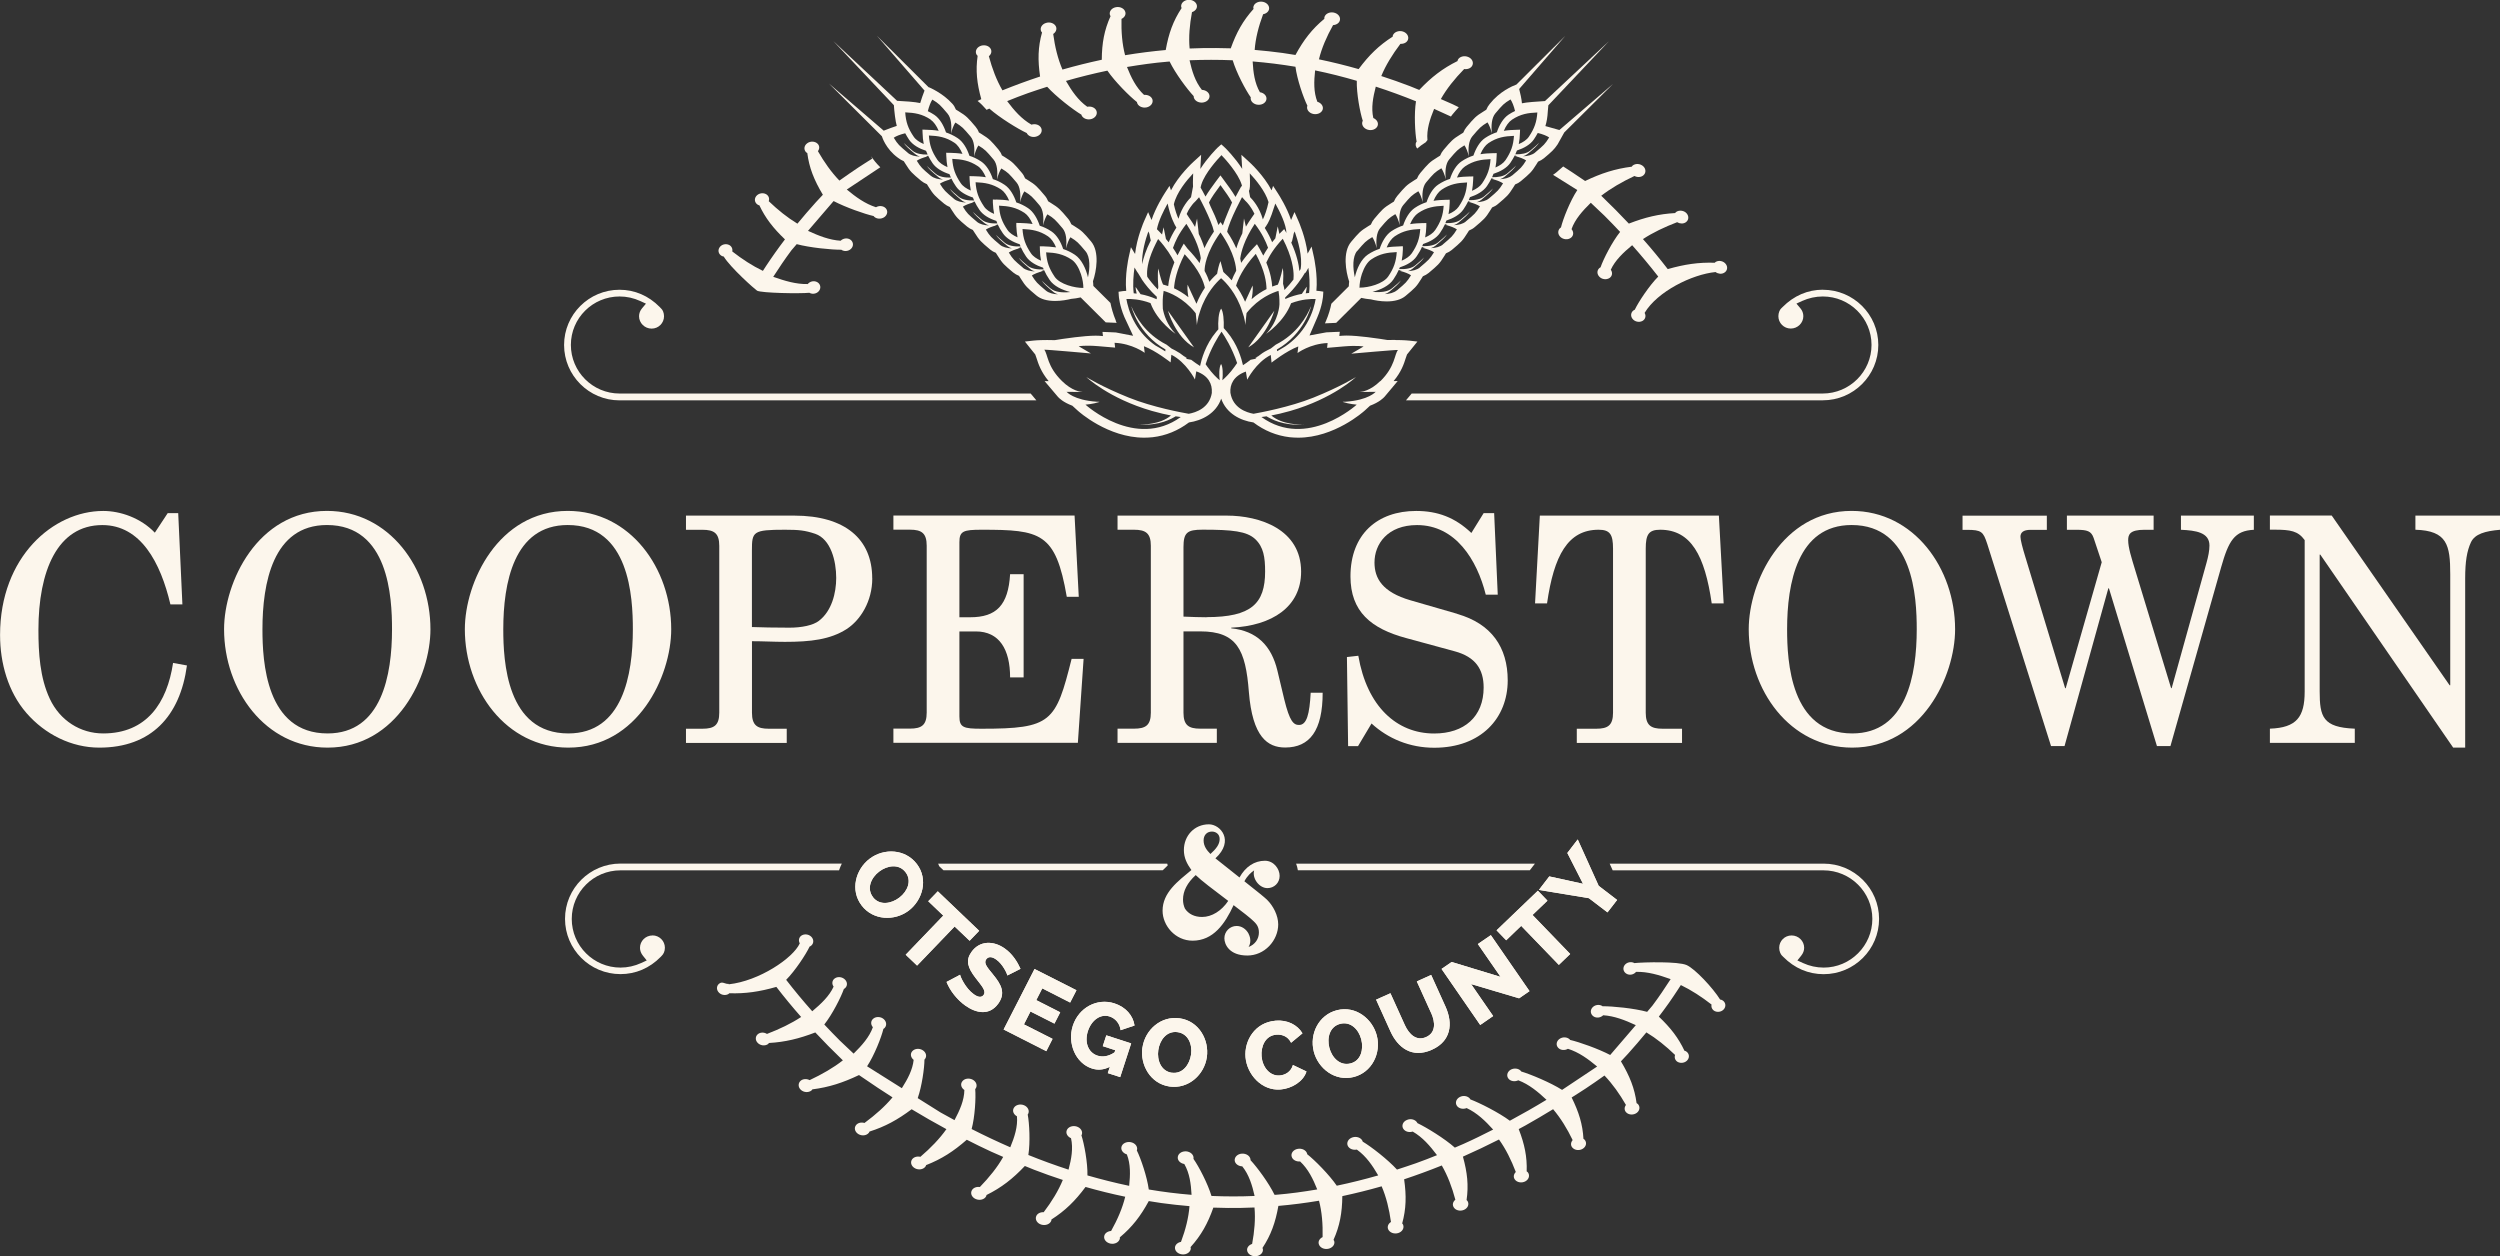 <svg width="197" height="99" viewBox="0 0 197 99" fill="none" xmlns="http://www.w3.org/2000/svg">
<rect x="0" y="0" width="197" height="99" fill="#333333" stroke="none"/>
<g clip-path="url(#clip0_628_2891)">
<path d="M13.638 52.239C13.164 55.388 11.559 57.795 8.131 57.795C6.335 57.795 4.726 56.779 3.926 55.068C3.144 53.408 3.028 51.446 3.028 49.637C3.028 44.999 4.517 41.376 8.066 41.376C11.089 41.376 12.652 44.326 13.429 47.629H14.373L14.043 40.435H13.215L12.201 41.975C11.089 40.81 9.48 40.263 8.135 40.263C4.191 40.263 0.005 43.886 0.005 50.036C0.005 52.267 0.642 54.525 2.084 56.186C3.549 57.869 5.628 58.913 7.828 58.913C11.894 58.913 14.187 56.459 14.731 52.438L13.643 52.239H13.638Z" fill="#FCF6EC"/>
<path d="M25.765 40.259C20.28 40.259 17.657 45.889 17.657 49.586C17.657 54.372 20.895 58.913 25.811 58.913C31.295 58.913 33.919 53.282 33.919 49.586C33.919 44.795 30.681 40.259 25.765 40.259ZM25.811 57.795C20.941 57.795 20.681 52.09 20.681 49.586C20.681 45.987 21.485 41.372 25.765 41.372C30.635 41.372 30.891 47.077 30.891 49.586C30.891 53.18 30.086 57.795 25.811 57.795Z" fill="#FCF6EC"/>
<path d="M44.738 40.259C39.254 40.259 36.63 45.889 36.63 49.586C36.63 54.372 39.868 58.913 44.785 58.913C50.269 58.913 52.892 53.282 52.892 49.586C52.892 44.795 49.655 40.259 44.738 40.259ZM44.785 57.795C39.914 57.795 39.659 52.09 39.659 49.586C39.659 45.987 40.463 41.372 44.738 41.372C49.608 41.372 49.869 47.077 49.869 49.586C49.869 53.18 49.064 57.795 44.785 57.795Z" fill="#FCF6EC"/>
<path d="M68.73 45.565C68.73 42.489 66.6 40.63 62.586 40.63H54.055V41.747H55.353C56.274 41.747 56.678 42.016 56.678 43.014V56.158C56.678 57.151 56.278 57.424 55.353 57.424H54.055V58.542H61.995V57.424H60.576C59.655 57.424 59.255 57.151 59.255 56.158V50.527C60.13 50.527 60.981 50.578 61.855 50.578C63.865 50.578 65.423 50.402 66.726 49.563C67.791 48.867 68.735 47.406 68.735 45.569L68.73 45.565ZM64.544 48.913C64.07 49.284 63.149 49.461 62.204 49.461C60.976 49.461 60.009 49.437 59.251 49.41V43.38C59.251 41.891 59.32 41.743 61.851 41.743C62.962 41.743 63.432 41.794 64.237 42.063C65.465 42.485 65.893 44.196 65.893 45.537C65.893 46.729 65.54 48.143 64.544 48.909V48.913Z" fill="#FCF6EC"/>
<path d="M85.388 51.919H84.443C83.192 56.905 82.862 57.424 77.35 57.424C75.931 57.424 75.601 57.327 75.601 56.455V49.757H76.898C78.745 49.757 79.596 51.172 79.596 53.38H80.662V45.245H79.596C79.452 47.698 78.508 48.64 76.452 48.64H75.601V42.712C75.601 41.845 75.931 41.743 77.35 41.743C82.006 41.743 83.187 41.965 84.062 47.026H85.006L84.676 40.625H70.4V41.738H71.698C72.624 41.738 73.024 42.012 73.024 43.004V56.149C73.024 57.141 72.624 57.415 71.698 57.415H70.4V58.533H84.936L85.388 51.91V51.919Z" fill="#FCF6EC"/>
<path d="M103.282 54.595C103.189 56.283 102.975 57.127 102.361 57.127C101.937 57.127 101.626 56.854 101.202 55.119L100.663 52.86C100.188 50.852 99.007 49.711 97.021 49.512V49.461C100.235 49.312 102.528 47.823 102.528 45.045C102.528 41.72 99.291 40.63 96.667 40.63H88.062V41.743H89.36C90.281 41.743 90.686 42.016 90.686 43.009V56.153C90.686 57.146 90.285 57.419 89.36 57.419H88.062V58.537H95.886V57.419H94.583C93.662 57.419 93.258 57.146 93.258 56.153V49.753H94.583C97.467 49.753 98.156 51.191 98.412 54.539C98.695 58.064 99.877 58.904 101.272 58.904C103.212 58.904 104.226 57.563 104.226 54.586H103.282V54.595ZM95.076 48.64C94.514 48.64 93.918 48.616 93.258 48.589V43.13C93.258 41.965 93.541 41.738 94.769 41.738C97.132 41.738 98.244 41.863 98.909 42.48C99.57 43.102 99.691 43.918 99.691 45.036C99.691 47.564 98.602 48.63 95.081 48.63L95.076 48.64Z" fill="#FCF6EC"/>
<path d="M114.836 48.371L111.147 47.304C108.924 46.659 108.31 45.569 108.31 44.326C108.31 42.865 109.347 41.376 111.664 41.376C114.687 41.376 116.39 44.104 117.078 46.859H118.022L117.739 40.435H116.911L115.943 41.998C114.669 40.783 113.296 40.263 111.594 40.263C108.543 40.263 106.417 42.095 106.417 45.421C106.417 48.199 108.045 49.539 110.812 50.282L114.641 51.325C116.273 51.77 116.911 52.74 116.911 54.178C116.911 56.483 115.376 57.8 113.013 57.8C110.059 57.8 107.719 55.666 107.035 51.673L106.138 51.775L106.231 58.797H107.012L108.077 57.011C109.375 58.203 111.078 58.922 113.017 58.922C116.729 58.922 118.808 56.566 118.808 53.616C118.808 51.01 117.529 49.15 114.836 48.38V48.371Z" fill="#FCF6EC"/>
<path d="M134.879 47.55H135.824L135.447 40.63H121.339L120.962 47.55H121.906C122.451 43.779 123.539 41.743 125.972 41.743C126.869 41.743 127.107 42.114 127.107 43.232V56.158C127.107 57.151 126.707 57.424 125.786 57.424H124.251V58.542H132.544V57.424H131.009C130.088 57.424 129.684 57.151 129.684 56.158V43.232C129.684 42.118 129.916 41.743 130.819 41.743C133.251 41.743 134.34 43.779 134.884 47.55H134.879Z" fill="#FCF6EC"/>
<path d="M145.908 40.259C140.424 40.259 137.8 45.889 137.8 49.586C137.8 54.372 141.038 58.913 145.954 58.913C151.439 58.913 154.062 53.282 154.062 49.586C154.062 44.795 150.825 40.259 145.908 40.259ZM145.954 57.795C141.084 57.795 140.824 52.09 140.824 49.586C140.824 45.987 141.629 41.372 145.908 41.372C150.778 41.372 151.039 47.077 151.039 49.586C151.039 53.18 150.234 57.795 145.954 57.795Z" fill="#FCF6EC"/>
<path d="M156.588 42.837L161.621 58.788H162.686L166.137 46.358H166.184L169.966 58.788H171.031L175.026 44.697C175.617 42.615 176.068 41.822 177.603 41.747V40.63H171.859V41.747C173.017 41.798 174.105 41.947 174.105 42.986C174.105 43.385 174.012 43.853 173.873 44.349L171.128 54.224H171.082L168.245 44.897C167.961 43.955 167.7 43.157 167.7 42.564C167.7 42.118 167.84 41.747 168.975 41.747H169.705V40.63H162.872V41.747H163.607C164.481 41.747 164.788 41.845 164.979 42.392L165.616 44.303L162.779 54.228H162.732L159.588 43.858C159.374 43.162 159.211 42.545 159.211 42.295C159.211 41.975 159.425 41.752 159.993 41.752H161.291V40.634H154.648V41.752H155.006C156.141 41.752 156.281 41.901 156.588 42.842V42.837Z" fill="#FCF6EC"/>
<path d="M197 41.743V40.63H190.334V41.743C192.842 41.817 193.079 42.958 193.079 45.24V53.997H193.028L183.739 40.625H178.868V41.738H179.222C180.496 41.738 181.087 41.84 181.608 42.559V54.493C181.608 56.501 180.971 57.345 178.868 57.419V58.537H185.557V57.419C183.027 57.322 182.79 56.478 182.79 54.47V43.705H182.841L193.311 58.913H194.256V45.569C194.256 44.252 194.395 43.413 194.707 42.74C195.014 42.072 195.842 41.845 197 41.747V41.743Z" fill="#FCF6EC"/>
<path d="M82.252 82.294L82.271 82.303L81.973 82.859L82.252 82.294Z" fill="#FCF6EC"/>
<path d="M68.526 67.67C69.656 66.812 71.34 66.895 72.242 68.078C73.173 69.293 72.698 70.926 71.614 71.751C70.489 72.605 68.8 72.535 67.898 71.352C66.972 70.142 67.423 68.509 68.526 67.67ZM68.786 70.694C69.312 71.38 70.233 71.218 70.87 70.731C71.531 70.225 71.861 69.39 71.359 68.732C70.838 68.05 69.926 68.189 69.284 68.676C68.628 69.172 68.275 70.021 68.791 70.694" fill="#FCF6EC"/>
<path d="M68.526 67.67C69.656 66.812 71.34 66.895 72.242 68.078C73.173 69.293 72.698 70.926 71.614 71.751C70.489 72.605 68.8 72.535 67.898 71.352C66.972 70.142 67.423 68.509 68.526 67.67ZM68.786 70.694C69.312 71.38 70.233 71.218 70.87 70.731C71.531 70.225 71.861 69.39 71.359 68.732C70.838 68.05 69.926 68.189 69.284 68.676C68.628 69.172 68.275 70.021 68.791 70.694H68.786Z" fill="#FCF6EC"/>
<path d="M76.405 74.131L75.224 73.008L72.266 76.088L71.368 75.234L74.331 72.15L73.145 71.018L73.898 70.235L77.159 73.347L76.405 74.131Z" fill="#FCF6EC"/>
<path d="M76.405 74.131L75.224 73.008L72.266 76.088L71.368 75.234L74.331 72.15L73.145 71.018L73.898 70.235L77.159 73.347L76.405 74.131Z" fill="#FCF6EC"/>
<path d="M79.382 76.862C79.368 76.751 79.034 75.986 78.508 75.615C78.164 75.369 77.885 75.36 77.713 75.596C77.503 75.893 77.773 76.204 78.243 76.779C78.922 77.6 79.248 78.258 78.671 79.075C77.964 80.063 76.917 79.84 76.07 79.242C75.429 78.787 74.866 78.082 74.587 77.377L75.656 76.811C75.675 76.955 76.066 77.869 76.736 78.347C77.099 78.606 77.354 78.611 77.508 78.402C77.74 78.078 77.345 77.679 76.875 77.062C76.243 76.241 76.08 75.675 76.55 75.016C77.206 74.094 78.303 74.121 79.178 74.743C79.801 75.183 80.196 75.842 80.415 76.343L79.382 76.867V76.862Z" fill="#FCF6EC"/>
<path d="M79.382 76.862C79.368 76.751 79.034 75.986 78.508 75.615C78.164 75.369 77.885 75.36 77.713 75.596C77.503 75.893 77.773 76.204 78.243 76.779C78.922 77.6 79.248 78.258 78.671 79.075C77.964 80.063 76.917 79.84 76.07 79.242C75.429 78.787 74.866 78.082 74.587 77.377L75.656 76.811C75.675 76.955 76.066 77.869 76.736 78.347C77.099 78.606 77.354 78.611 77.508 78.402C77.74 78.078 77.345 77.679 76.875 77.062C76.243 76.241 76.08 75.675 76.55 75.016C77.206 74.094 78.303 74.121 79.178 74.743C79.801 75.183 80.196 75.842 80.415 76.343L79.382 76.867V76.862Z" fill="#FCF6EC"/>
<path d="M82.941 81.862L82.448 82.832L79.085 81.125L81.522 76.357L84.825 78.031L84.327 79.001L82.131 77.883L81.657 78.81L83.546 79.77L83.09 80.661L81.201 79.706L80.685 80.721L82.941 81.862Z" fill="#FCF6EC"/>
<path d="M82.941 81.862L82.448 82.832L79.085 81.125L81.522 76.357L84.825 78.031L84.327 79.001L82.131 77.883L81.657 78.81L83.546 79.77L83.09 80.661L81.201 79.706L80.685 80.721L82.941 81.862Z" fill="#FCF6EC"/>
<path d="M87.453 84.065C86.964 84.311 86.513 84.348 86.039 84.195C84.75 83.778 84.09 82.201 84.541 80.819C85.001 79.413 86.434 78.62 87.816 79.066C88.713 79.358 89.285 80.021 89.402 80.809L88.304 81.18C88.243 80.661 87.899 80.248 87.439 80.1C86.718 79.868 86.011 80.387 85.727 81.25C85.443 82.131 85.746 82.943 86.481 83.184C86.899 83.319 87.36 83.24 87.825 82.929L87.881 82.757L86.899 82.437L87.178 81.584L89.136 82.219L88.271 84.877L87.294 84.562L87.457 84.065H87.453Z" fill="#FCF6EC"/>
<path d="M87.453 84.065C86.964 84.311 86.513 84.348 86.039 84.195C84.75 83.778 84.09 82.201 84.541 80.819C85.001 79.413 86.434 78.62 87.816 79.066C88.713 79.358 89.285 80.021 89.402 80.809L88.304 81.18C88.243 80.661 87.899 80.248 87.439 80.1C86.718 79.868 86.011 80.387 85.727 81.25C85.443 82.131 85.746 82.943 86.481 83.184C86.899 83.319 87.36 83.24 87.825 82.929L87.881 82.757L86.899 82.437L87.178 81.584L89.136 82.219L88.271 84.877L87.294 84.562L87.457 84.065H87.453Z" fill="#FCF6EC"/>
<path d="M90.025 82.549C90.23 81.143 91.49 80.03 92.965 80.244C94.486 80.462 95.295 81.96 95.1 83.3C94.9 84.696 93.644 85.828 92.165 85.619C90.653 85.401 89.825 83.917 90.02 82.549M92.337 84.529C93.193 84.65 93.737 83.889 93.853 83.101C93.969 82.28 93.616 81.45 92.793 81.334C91.937 81.213 91.388 81.946 91.272 82.748C91.155 83.564 91.499 84.413 92.337 84.534" fill="#FCF6EC"/>
<path d="M90.025 82.549C90.23 81.143 91.49 80.03 92.965 80.244C94.486 80.462 95.295 81.96 95.1 83.3C94.9 84.696 93.644 85.828 92.165 85.619C90.653 85.401 89.825 83.917 90.02 82.549H90.025ZM92.341 84.529C93.197 84.65 93.742 83.889 93.858 83.101C93.974 82.28 93.621 81.45 92.797 81.334C91.941 81.213 91.392 81.946 91.276 82.748C91.16 83.564 91.504 84.413 92.341 84.534V84.529Z" fill="#FCF6EC"/>
<path d="M100.509 80.429C101.458 80.35 102.24 80.763 102.635 81.426L101.737 82.168C101.472 81.621 100.961 81.501 100.57 81.533C99.695 81.607 99.351 82.465 99.412 83.24C99.481 84.089 100.058 84.812 100.849 84.747C101.258 84.715 101.728 84.469 101.882 83.922L102.951 84.432C102.7 85.248 101.756 85.781 100.914 85.851C99.43 85.976 98.263 84.673 98.146 83.305C98.04 82.011 98.877 80.573 100.5 80.434" fill="#FCF6EC"/>
<path d="M100.509 80.429C101.458 80.35 102.24 80.763 102.635 81.426L101.737 82.168C101.472 81.621 100.961 81.501 100.57 81.533C99.695 81.607 99.351 82.465 99.412 83.24C99.481 84.089 100.058 84.812 100.849 84.747C101.258 84.715 101.728 84.469 101.882 83.922L102.951 84.432C102.7 85.248 101.756 85.781 100.914 85.851C99.43 85.976 98.263 84.673 98.146 83.305C98.04 82.011 98.877 80.573 100.5 80.434L100.509 80.429Z" fill="#FCF6EC"/>
<path d="M103.524 82.85C103.175 81.477 103.91 79.97 105.356 79.603C106.845 79.228 108.161 80.299 108.496 81.616C108.845 82.98 108.115 84.501 106.673 84.868C105.193 85.243 103.863 84.191 103.524 82.855M106.417 83.801C107.254 83.592 107.463 82.679 107.268 81.909C107.063 81.106 106.421 80.475 105.612 80.68C104.775 80.893 104.552 81.779 104.752 82.563C104.956 83.356 105.598 84.01 106.417 83.801Z" fill="#FCF6EC"/>
<path d="M103.524 82.85C103.175 81.477 103.91 79.97 105.356 79.603C106.845 79.228 108.161 80.299 108.496 81.616C108.845 82.98 108.115 84.501 106.673 84.868C105.193 85.243 103.863 84.191 103.524 82.855V82.85ZM106.417 83.796C107.254 83.588 107.463 82.674 107.268 81.904C107.063 81.102 106.421 80.471 105.612 80.675C104.775 80.888 104.552 81.774 104.752 82.558C104.956 83.351 105.598 84.005 106.417 83.796Z" fill="#FCF6EC"/>
<path d="M112.775 79.831L111.645 77.335L112.775 76.825L113.906 79.321C114.515 80.666 114.343 82.043 112.831 82.72C111.268 83.425 110.143 82.549 109.566 81.269L108.436 78.773L109.566 78.268L110.696 80.763C111.031 81.505 111.613 82.062 112.38 81.719C113.157 81.371 113.101 80.55 112.78 79.831" fill="#FCF6EC"/>
<path d="M112.775 79.831L111.645 77.335L112.775 76.825L113.906 79.321C114.515 80.666 114.343 82.043 112.831 82.72C111.268 83.425 110.143 82.549 109.566 81.269L108.436 78.773L109.566 78.268L110.696 80.763C111.031 81.505 111.613 82.062 112.38 81.719C113.157 81.371 113.101 80.55 112.78 79.831H112.775Z" fill="#FCF6EC"/>
<path d="M115.92 77.544L117.66 80.063L116.641 80.768L113.594 76.352L114.39 75.805L118.246 76.978L116.455 74.39L117.478 73.69L120.525 78.101L119.702 78.667L115.92 77.544Z" fill="#FCF6EC"/>
<path d="M115.92 77.544L117.66 80.063L116.641 80.768L113.594 76.352L114.39 75.805L118.246 76.978L116.455 74.39L117.478 73.69L120.525 78.101L119.702 78.667L115.92 77.544Z" fill="#FCF6EC"/>
<path d="M121.939 70.972L120.762 72.099L123.73 75.174L122.837 76.032L119.869 72.957L118.688 74.094L117.929 73.31L121.185 70.188L121.939 70.972Z" fill="#FCF6EC"/>
<path d="M121.939 70.972L120.762 72.099L123.73 75.174L122.837 76.032L119.869 72.957L118.688 74.094L117.929 73.31L121.185 70.188L121.939 70.972Z" fill="#FCF6EC"/>
<path d="M122.083 69.061L124.744 69.645L123.506 67.215L124.325 66.148L125.976 69.803L127.428 70.916L126.669 71.895L125.204 70.777L121.264 70.128L122.083 69.061Z" fill="#FCF6EC"/>
<path d="M122.083 69.061L124.744 69.645L123.506 67.215L124.325 66.148L125.976 69.803L127.428 70.916L126.669 71.895L125.204 70.777L121.264 70.128L122.083 69.061Z" fill="#FCF6EC"/>
<path d="M143.643 22.829C142.452 22.829 141.354 23.302 140.466 24.197L140.34 24.322C140.252 24.406 140.136 24.642 140.136 24.916C140.136 25.454 140.573 25.89 141.112 25.89C141.652 25.89 142.103 25.454 142.103 24.916C142.103 24.689 142.024 24.471 141.871 24.294L141.559 23.923L142.001 23.719C142.526 23.483 143.075 23.362 143.638 23.362C145.755 23.362 147.476 25.073 147.476 27.179C147.476 29.285 145.75 31.01 143.629 31.01H111.24L110.808 31.525L110.794 31.544H143.643C146.052 31.544 148.011 29.586 148.011 27.184C148.011 24.781 146.052 22.833 143.643 22.833" fill="#FCF6EC"/>
<path d="M81.224 31.01H48.822C46.706 31.01 44.985 29.29 44.985 27.179C44.985 25.069 46.706 23.362 48.822 23.362C49.385 23.362 49.938 23.483 50.459 23.724L50.901 23.928L50.59 24.299C50.441 24.475 50.357 24.693 50.357 24.921C50.357 25.454 50.804 25.895 51.348 25.895C51.892 25.895 52.325 25.459 52.325 24.921C52.325 24.642 52.208 24.41 52.125 24.341L51.98 24.188C51.106 23.302 50.008 22.833 48.818 22.833C46.408 22.833 44.45 24.786 44.45 27.184C44.45 29.582 46.408 31.548 48.818 31.548H81.666L81.652 31.53L81.22 31.015L81.224 31.01Z" fill="#FCF6EC"/>
<path d="M57.409 77.53C57.172 77.558 56.953 77.349 56.744 77.465C56.483 77.605 56.418 77.915 56.599 78.156C56.776 78.398 57.13 78.477 57.386 78.337C57.423 78.319 57.441 78.291 57.469 78.268C58.748 78.309 59.846 78.147 61.176 77.767C61.8 78.579 62.451 79.367 63.13 80.137C62.353 80.652 61.442 81.088 60.437 81.473C60.232 81.343 59.958 81.329 59.758 81.463C59.516 81.626 59.488 81.946 59.697 82.168C59.902 82.396 60.269 82.442 60.511 82.28C60.548 82.252 60.576 82.215 60.6 82.187C61.874 82.113 62.967 81.848 64.246 81.357C64.916 82.071 65.6 82.771 66.312 83.453C66.349 83.486 66.386 83.523 66.419 83.555C65.674 84.14 64.786 84.65 63.8 85.114C63.577 84.998 63.298 85.002 63.107 85.151C62.879 85.336 62.874 85.665 63.107 85.879C63.339 86.092 63.712 86.115 63.944 85.93C63.977 85.907 63.991 85.874 64.014 85.842C65.326 85.675 66.414 85.322 67.689 84.715C67.8 84.798 67.921 84.877 68.037 84.951C68.786 85.471 69.554 85.976 70.331 86.472C69.74 87.182 68.986 87.85 68.121 88.49C67.875 88.416 67.609 88.472 67.461 88.652C67.279 88.875 67.358 89.19 67.633 89.362C67.912 89.534 68.284 89.492 68.465 89.265C68.493 89.237 68.498 89.2 68.516 89.167C69.758 88.773 70.735 88.235 71.838 87.409C72.735 87.952 73.652 88.476 74.577 88.977C74.043 89.733 73.345 90.457 72.526 91.157C72.27 91.097 72.005 91.171 71.87 91.361C71.707 91.598 71.814 91.913 72.108 92.066C72.4 92.219 72.773 92.154 72.935 91.913C72.959 91.88 72.963 91.848 72.977 91.811C74.201 91.333 75.14 90.726 76.182 89.812C76.815 90.137 77.457 90.452 78.103 90.749C78.42 90.893 78.736 91.027 79.052 91.166C78.596 91.978 77.964 92.762 77.215 93.536C76.954 93.499 76.694 93.592 76.582 93.796C76.443 94.046 76.582 94.357 76.894 94.487C77.206 94.617 77.573 94.524 77.708 94.269C77.727 94.237 77.727 94.2 77.736 94.167C78.917 93.583 79.801 92.892 80.759 91.88C81.006 91.978 81.243 92.08 81.49 92.177C82.229 92.465 82.987 92.729 83.75 92.98C83.401 93.829 82.885 94.677 82.243 95.521C81.978 95.507 81.731 95.628 81.652 95.841C81.55 96.106 81.727 96.403 82.057 96.5C82.383 96.597 82.731 96.468 82.838 96.203C82.852 96.166 82.848 96.134 82.852 96.097C83.945 95.401 84.727 94.626 85.541 93.532C86.564 93.824 87.62 94.084 88.667 94.302C88.453 95.188 88.067 96.087 87.555 97.001C87.29 97.019 87.067 97.168 87.016 97.386C86.95 97.66 87.174 97.933 87.513 97.998C87.848 98.063 88.178 97.887 88.243 97.613C88.253 97.576 88.243 97.539 88.243 97.502C89.22 96.686 89.881 95.828 90.523 94.645C90.858 94.701 91.188 94.756 91.528 94.802C92.262 94.905 92.997 94.979 93.732 95.044C93.662 95.948 93.425 96.89 93.062 97.859C92.807 97.905 92.602 98.082 92.588 98.304C92.569 98.587 92.835 98.828 93.179 98.847C93.523 98.87 93.816 98.661 93.835 98.383C93.835 98.346 93.821 98.309 93.816 98.272C94.653 97.344 95.17 96.417 95.612 95.16C95.998 95.174 96.384 95.183 96.765 95.188C97.463 95.188 98.156 95.188 98.854 95.15C98.937 96.055 98.854 97.019 98.668 98.021C98.421 98.1 98.249 98.3 98.272 98.522C98.3 98.801 98.602 99.009 98.947 98.991C99.291 98.968 99.547 98.726 99.519 98.448C99.519 98.411 99.496 98.379 99.481 98.341C100.156 97.316 100.505 96.329 100.737 95.025C101.812 94.932 102.877 94.793 103.938 94.617C104.17 95.503 104.245 96.468 104.221 97.483C103.989 97.595 103.859 97.808 103.919 98.026C103.993 98.304 104.324 98.471 104.659 98.406C104.994 98.341 105.212 98.072 105.138 97.799C105.124 97.762 105.101 97.734 105.082 97.697C105.575 96.597 105.761 95.573 105.775 94.255C106.826 94.028 107.859 93.773 108.873 93.481C109.24 94.334 109.468 95.28 109.608 96.291C109.394 96.426 109.296 96.658 109.389 96.871C109.505 97.131 109.859 97.265 110.185 97.163C110.506 97.061 110.673 96.764 110.561 96.5C110.547 96.463 110.515 96.435 110.492 96.407C110.808 95.262 110.831 94.227 110.645 92.929C111.645 92.595 112.636 92.233 113.613 91.839C114.078 92.646 114.422 93.555 114.683 94.538C114.492 94.691 114.427 94.923 114.548 95.127C114.692 95.378 115.059 95.47 115.362 95.336C115.664 95.206 115.794 94.9 115.645 94.65C115.627 94.617 115.594 94.594 115.566 94.566C115.734 93.411 115.627 92.4 115.278 91.143C116.241 90.716 117.185 90.266 118.12 89.793C118.66 90.545 119.088 91.412 119.446 92.354C119.274 92.521 119.232 92.757 119.371 92.947C119.539 93.179 119.911 93.244 120.195 93.091C120.478 92.938 120.571 92.623 120.404 92.391C120.376 92.354 120.339 92.33 120.302 92.303C120.343 91.166 120.139 90.164 119.674 88.972C119.85 88.875 120.027 88.787 120.199 88.689C120.944 88.272 121.669 87.841 122.385 87.405C122.981 88.11 123.488 88.931 123.925 89.84C123.772 90.016 123.748 90.253 123.902 90.429C124.093 90.651 124.465 90.689 124.73 90.517C125 90.345 125.06 90.03 124.869 89.812C124.841 89.779 124.809 89.761 124.776 89.742C124.716 88.606 124.418 87.641 123.846 86.482C124.214 86.245 124.586 86.018 124.948 85.777C125.451 85.448 125.939 85.1 126.432 84.752C127.07 85.42 127.628 86.204 128.125 87.071C127.986 87.252 127.981 87.493 128.149 87.66C128.353 87.864 128.721 87.882 128.972 87.697C129.223 87.511 129.26 87.196 129.06 86.992C129.032 86.964 128.995 86.946 128.963 86.927C128.809 85.767 128.428 84.803 127.73 83.634C127.916 83.439 128.102 83.24 128.284 83.04C128.781 82.493 129.26 81.923 129.735 81.352C130.526 81.83 131.274 82.433 131.995 83.129C131.926 83.332 131.995 83.555 132.195 83.676C132.451 83.82 132.805 83.755 132.982 83.523C133.163 83.291 133.103 82.985 132.847 82.836C132.809 82.813 132.772 82.808 132.735 82.799C132.261 81.788 131.647 80.995 130.716 80.109C130.986 79.752 131.256 79.395 131.512 79.028C131.744 78.694 131.972 78.361 132.195 78.017C132.284 77.887 132.363 77.753 132.451 77.623C133.275 78.022 134.084 78.546 134.87 79.158C134.824 79.367 134.921 79.58 135.135 79.682C135.405 79.803 135.74 79.706 135.889 79.46C136.038 79.214 135.94 78.917 135.675 78.796C135.638 78.778 135.591 78.773 135.545 78.764C134.982 77.855 133.568 76.338 132.902 76.046C132.233 75.754 129.563 75.814 128.777 75.893C128.767 75.888 128.758 75.874 128.749 75.87C128.479 75.749 128.144 75.847 127.995 76.088C127.846 76.334 127.944 76.63 128.214 76.756C128.46 76.867 128.753 76.788 128.921 76.584C129.833 76.556 130.735 76.83 131.647 77.155C131.191 77.864 130.721 78.565 130.209 79.246L129.795 79.733C128.758 79.451 127.06 79.284 126.274 79.293C126.26 79.284 126.256 79.274 126.246 79.265C125.99 79.117 125.642 79.186 125.46 79.418C125.279 79.65 125.344 79.956 125.595 80.109C125.828 80.244 126.139 80.193 126.33 80.002C127.218 80.058 128.06 80.392 128.902 80.782L126.883 83.133C125.935 82.637 124.455 82.117 123.725 81.946C123.716 81.932 123.716 81.923 123.702 81.913C123.502 81.709 123.134 81.686 122.883 81.871C122.632 82.052 122.59 82.373 122.795 82.576C122.981 82.767 123.306 82.79 123.553 82.646C124.418 82.915 125.148 83.453 125.855 84.042L123.092 85.883C122.185 85.308 120.627 84.659 119.869 84.432C119.86 84.422 119.86 84.409 119.85 84.395C119.66 84.177 119.288 84.14 119.022 84.306C118.753 84.478 118.692 84.793 118.878 85.011C119.055 85.216 119.381 85.253 119.641 85.127C120.492 85.448 121.19 86.032 121.864 86.663C120.92 87.238 119.957 87.785 118.976 88.314C118.115 87.674 116.604 86.909 115.859 86.63C115.85 86.616 115.85 86.607 115.845 86.593C115.678 86.361 115.306 86.292 115.022 86.449C114.738 86.602 114.641 86.918 114.813 87.15C114.971 87.363 115.297 87.428 115.571 87.317C116.394 87.697 117.046 88.332 117.66 89.01C116.887 89.404 116.111 89.789 115.32 90.141C115.092 90.243 114.869 90.331 114.641 90.433C113.841 89.719 112.403 88.838 111.687 88.499C111.678 88.486 111.682 88.472 111.673 88.462C111.524 88.212 111.161 88.119 110.859 88.254C110.552 88.383 110.426 88.694 110.575 88.94C110.715 89.172 111.036 89.26 111.32 89.167C112.106 89.617 112.687 90.299 113.236 91.027C112.687 91.25 112.138 91.463 111.58 91.662C111.082 91.839 110.585 91.996 110.082 92.163C109.361 91.375 108.054 90.359 107.375 89.956C107.375 89.942 107.375 89.928 107.37 89.914C107.254 89.65 106.896 89.52 106.575 89.626C106.254 89.728 106.087 90.025 106.203 90.285C106.31 90.526 106.622 90.647 106.919 90.587C107.654 91.111 108.152 91.843 108.603 92.623C107.533 92.929 106.445 93.202 105.338 93.434C104.747 92.572 103.607 91.421 103.003 90.948C103.003 90.934 103.003 90.92 103.003 90.911C102.928 90.638 102.598 90.466 102.258 90.531C101.924 90.591 101.705 90.865 101.784 91.138C101.849 91.394 102.142 91.551 102.449 91.523C103.091 92.122 103.468 92.906 103.798 93.727C102.738 93.907 101.668 94.056 100.603 94.144C100.547 94.149 100.491 94.149 100.435 94.153C99.989 93.23 99.054 91.964 98.537 91.417C98.537 91.403 98.542 91.389 98.542 91.375C98.514 91.092 98.212 90.888 97.867 90.906C97.523 90.925 97.267 91.171 97.295 91.454C97.323 91.709 97.584 91.899 97.891 91.908C98.426 92.576 98.672 93.397 98.863 94.241C97.728 94.292 96.602 94.288 95.463 94.241C95.174 93.272 94.463 91.908 94.039 91.31C94.039 91.296 94.049 91.282 94.053 91.273C94.072 90.995 93.807 90.749 93.463 90.726C93.118 90.707 92.825 90.911 92.807 91.194C92.788 91.454 93.016 91.672 93.323 91.723C93.742 92.451 93.849 93.29 93.895 94.153C92.76 94.06 91.634 93.921 90.523 93.731C90.392 92.739 89.899 91.291 89.579 90.647C89.579 90.633 89.592 90.624 89.597 90.61C89.662 90.336 89.439 90.067 89.099 90.002C88.76 89.942 88.43 90.109 88.369 90.382C88.313 90.633 88.504 90.879 88.797 90.967C89.099 91.741 89.067 92.581 88.978 93.444C87.871 93.212 86.774 92.933 85.69 92.623C85.713 91.625 85.439 90.137 85.215 89.46C85.225 89.445 85.234 89.441 85.239 89.427C85.346 89.163 85.164 88.87 84.839 88.768C84.513 88.671 84.164 88.801 84.062 89.065C83.964 89.306 84.118 89.571 84.397 89.691C84.578 90.494 84.425 91.329 84.201 92.168C83.132 91.82 82.076 91.435 81.034 91.013C81.192 90.025 81.117 88.518 80.983 87.822C80.992 87.808 81.006 87.804 81.01 87.79C81.15 87.539 81.01 87.228 80.699 87.094C80.387 86.964 80.02 87.062 79.885 87.312C79.754 87.544 79.871 87.822 80.136 87.966C80.21 88.778 79.945 89.594 79.61 90.406C78.578 89.956 77.564 89.478 76.564 88.968C76.824 88.008 76.908 86.51 76.847 85.814C76.857 85.8 76.871 85.795 76.88 85.781C77.043 85.545 76.936 85.23 76.643 85.076C76.345 84.923 75.978 84.988 75.815 85.23C75.661 85.448 75.75 85.73 75.992 85.893C75.982 86.704 75.629 87.488 75.215 88.267C74.843 88.068 74.48 87.864 74.112 87.66L72.317 86.533C72.642 85.601 72.847 84.167 72.847 83.49C72.856 83.481 72.87 83.476 72.88 83.462C73.061 83.24 72.982 82.92 72.703 82.753C72.428 82.581 72.056 82.628 71.875 82.85C71.707 83.054 71.768 83.337 71.996 83.518C71.917 84.293 71.526 85.025 71.066 85.749L68.326 84.024C68.884 83.18 69.451 81.756 69.614 81.069C69.628 81.06 69.642 81.06 69.656 81.051C69.889 80.865 69.884 80.536 69.656 80.322C69.428 80.104 69.047 80.081 68.819 80.267C68.605 80.438 68.596 80.726 68.782 80.944C68.512 81.714 67.921 82.377 67.265 83.026L66.186 82.006C65.767 81.589 65.358 81.162 64.954 80.731C65.577 79.947 66.27 78.588 66.498 77.929C66.512 77.92 66.526 77.92 66.535 77.911C66.781 77.744 66.809 77.428 66.6 77.206C66.391 76.978 66.028 76.927 65.786 77.094C65.563 77.247 65.53 77.526 65.688 77.748C65.353 78.49 64.707 79.098 64.005 79.687C63.288 78.88 62.6 78.054 61.949 77.21C62.656 76.496 63.502 75.216 63.8 74.585C63.814 74.581 63.828 74.581 63.842 74.571C64.098 74.432 64.163 74.121 63.986 73.88C63.805 73.639 63.456 73.56 63.195 73.699C62.958 73.829 62.893 74.103 63.023 74.335C62.498 75.508 59.804 77.308 57.427 77.563" fill="#FCF6EC"/>
<path d="M122.371 13.771L124.293 14.976C123.734 15.816 123.167 17.244 123.004 17.926C122.99 17.936 122.976 17.936 122.962 17.949C122.734 18.135 122.734 18.46 122.962 18.673C123.195 18.891 123.572 18.914 123.799 18.729C124.013 18.557 124.018 18.269 123.837 18.056C124.106 17.286 124.697 16.623 125.353 15.978L126.432 16.999C126.851 17.416 127.26 17.843 127.665 18.274C127.037 19.058 126.344 20.417 126.121 21.071C126.107 21.08 126.093 21.08 126.083 21.085C125.837 21.252 125.809 21.567 126.018 21.794C126.223 22.022 126.586 22.068 126.832 21.906C127.056 21.753 127.088 21.474 126.93 21.256C127.265 20.519 127.911 19.907 128.614 19.322C129.33 20.129 130.014 20.95 130.67 21.794C129.963 22.504 129.116 23.784 128.818 24.41C128.804 24.415 128.791 24.415 128.777 24.424C128.521 24.563 128.456 24.874 128.632 25.111C128.809 25.352 129.163 25.431 129.423 25.291C129.66 25.162 129.73 24.888 129.595 24.656C130.6 22.968 133.335 21.618 135.186 21.437C135.377 21.581 135.647 21.618 135.851 21.502C136.112 21.363 136.177 21.052 135.996 20.811C135.819 20.57 135.465 20.491 135.21 20.63C135.172 20.649 135.154 20.681 135.126 20.704C133.851 20.663 132.749 20.825 131.419 21.205C130.795 20.394 130.144 19.605 129.465 18.84C130.242 18.33 131.153 17.894 132.158 17.509C132.363 17.634 132.642 17.653 132.837 17.518C133.079 17.356 133.107 17.04 132.902 16.808C132.698 16.581 132.33 16.535 132.088 16.697C132.051 16.72 132.028 16.757 132 16.79C130.73 16.86 129.628 17.124 128.353 17.62C127.683 16.91 126.995 16.21 126.283 15.528C126.246 15.491 126.209 15.459 126.176 15.426C126.921 14.847 127.809 14.332 128.795 13.868C129.018 13.984 129.298 13.979 129.488 13.826C129.716 13.641 129.716 13.316 129.488 13.103C129.256 12.889 128.884 12.861 128.651 13.047C128.623 13.07 128.604 13.107 128.581 13.135C127.269 13.302 126.181 13.65 124.907 14.262C124.795 14.179 124.674 14.1 124.558 14.026C124.106 13.71 123.641 13.418 123.181 13.117C123.027 13.256 122.86 13.399 122.641 13.585C122.562 13.655 122.469 13.71 122.381 13.775" fill="#FCF6EC"/>
<path d="M68.642 12.305C68.675 12.37 68.698 12.435 68.73 12.5C68.363 12.736 67.991 12.963 67.628 13.205C67.126 13.534 66.637 13.886 66.144 14.23C65.502 13.566 64.949 12.778 64.451 11.911C64.591 11.73 64.595 11.493 64.428 11.326C64.223 11.122 63.856 11.104 63.609 11.289C63.358 11.47 63.316 11.785 63.516 11.994C63.544 12.022 63.581 12.036 63.614 12.059C63.763 13.219 64.144 14.183 64.842 15.347C64.656 15.542 64.47 15.742 64.288 15.941C63.791 16.488 63.311 17.054 62.837 17.625C62.046 17.147 61.297 16.544 60.576 15.853C60.651 15.649 60.576 15.426 60.376 15.306C60.12 15.157 59.772 15.227 59.59 15.454C59.409 15.686 59.469 15.992 59.725 16.14C59.758 16.164 59.8 16.168 59.837 16.178C60.311 17.184 60.925 17.977 61.855 18.863C61.586 19.22 61.316 19.577 61.06 19.944C60.823 20.273 60.6 20.612 60.372 20.95C60.283 21.08 60.204 21.215 60.116 21.345C59.292 20.95 58.488 20.426 57.702 19.814C57.748 19.605 57.651 19.392 57.437 19.294C57.167 19.174 56.832 19.271 56.688 19.517C56.539 19.758 56.636 20.055 56.897 20.18C56.939 20.199 56.985 20.203 57.027 20.213C57.59 21.122 59.465 22.778 59.66 22.907C60.018 23.093 63.004 23.149 63.786 23.07C63.8 23.079 63.809 23.088 63.818 23.093C64.088 23.218 64.423 23.121 64.572 22.875C64.721 22.634 64.623 22.332 64.358 22.212C64.112 22.101 63.814 22.179 63.651 22.383C62.739 22.407 61.837 22.133 60.93 21.813C61.386 21.103 61.855 20.408 62.367 19.721L62.781 19.239C63.818 19.517 65.516 19.684 66.302 19.679C66.312 19.689 66.321 19.698 66.33 19.703C66.586 19.851 66.935 19.781 67.112 19.549C67.288 19.322 67.228 19.012 66.977 18.863C66.744 18.729 66.433 18.78 66.242 18.97C65.358 18.914 64.511 18.58 63.67 18.191L65.688 15.844C66.637 16.34 68.116 16.86 68.847 17.026C68.856 17.036 68.861 17.05 68.87 17.064C69.07 17.268 69.437 17.286 69.693 17.105C69.945 16.92 69.986 16.604 69.786 16.4C69.596 16.21 69.27 16.187 69.028 16.331C68.168 16.057 67.437 15.524 66.726 14.935L69.368 13.181C69.061 12.885 68.819 12.579 68.633 12.296" fill="#FCF6EC"/>
<path d="M77.708 8.669C77.792 8.631 77.88 8.594 77.959 8.557C78.764 9.267 80.196 10.153 80.913 10.487C80.917 10.501 80.917 10.514 80.927 10.524C81.071 10.77 81.438 10.867 81.741 10.732C82.048 10.603 82.173 10.297 82.024 10.051C81.889 9.823 81.569 9.731 81.28 9.823C80.494 9.374 79.908 8.696 79.364 7.968C79.908 7.746 80.457 7.532 81.02 7.333C81.517 7.157 82.02 6.999 82.517 6.837C83.234 7.625 84.546 8.636 85.22 9.04C85.22 9.054 85.22 9.067 85.225 9.081C85.341 9.346 85.699 9.476 86.02 9.374C86.341 9.272 86.508 8.975 86.392 8.715C86.285 8.474 85.978 8.353 85.676 8.413C84.946 7.894 84.448 7.157 83.997 6.377C85.062 6.071 86.155 5.798 87.262 5.566C87.853 6.428 88.992 7.574 89.597 8.047C89.597 8.061 89.597 8.07 89.597 8.084C89.667 8.358 90.002 8.529 90.337 8.465C90.672 8.4 90.885 8.126 90.816 7.857C90.751 7.606 90.458 7.449 90.151 7.477C89.509 6.878 89.132 6.099 88.806 5.278C89.867 5.102 90.932 4.949 92.002 4.861C92.058 4.861 92.114 4.851 92.165 4.847C92.611 5.77 93.551 7.036 94.067 7.579C94.067 7.593 94.058 7.606 94.062 7.62C94.09 7.899 94.393 8.107 94.737 8.084C95.081 8.061 95.337 7.82 95.309 7.542C95.281 7.286 95.021 7.096 94.709 7.082C94.174 6.41 93.928 5.598 93.737 4.749C94.872 4.703 96.002 4.703 97.137 4.749C97.425 5.719 98.142 7.078 98.565 7.676C98.565 7.69 98.551 7.699 98.551 7.713C98.533 7.991 98.798 8.237 99.142 8.256C99.486 8.279 99.784 8.07 99.798 7.792C99.816 7.537 99.588 7.314 99.281 7.268C98.863 6.54 98.756 5.705 98.709 4.842C99.844 4.935 100.97 5.074 102.082 5.26C102.207 6.248 102.705 7.695 103.026 8.339C103.026 8.353 103.012 8.362 103.007 8.376C102.942 8.65 103.17 8.924 103.505 8.984C103.845 9.044 104.17 8.877 104.235 8.604C104.291 8.353 104.1 8.107 103.807 8.019C103.505 7.249 103.538 6.405 103.631 5.547C104.738 5.774 105.835 6.053 106.915 6.368C106.891 7.365 107.166 8.849 107.389 9.527C107.38 9.541 107.37 9.545 107.366 9.559C107.263 9.823 107.44 10.116 107.77 10.218C108.096 10.32 108.445 10.185 108.552 9.926C108.65 9.68 108.496 9.42 108.217 9.299C108.036 8.502 108.194 7.667 108.412 6.827C109.482 7.175 110.538 7.56 111.58 7.982C111.422 8.965 111.501 10.473 111.631 11.168C111.622 11.182 111.608 11.187 111.603 11.196C111.51 11.368 111.552 11.558 111.678 11.707C111.864 11.54 112.073 11.382 112.361 11.201C112.399 11.136 112.45 11.08 112.492 11.025C112.492 11.025 112.492 11.025 112.482 11.02C112.408 10.208 112.673 9.397 113.008 8.58C113.45 8.775 113.892 8.975 114.334 9.183C114.371 9.132 114.403 9.081 114.441 9.035C114.641 8.798 114.799 8.613 114.952 8.451C114.794 8.376 114.645 8.298 114.487 8.223C114.171 8.08 113.855 7.945 113.538 7.806C113.994 6.999 114.622 6.21 115.376 5.44C115.636 5.478 115.897 5.385 116.008 5.181C116.148 4.926 116.008 4.62 115.697 4.49C115.385 4.36 115.017 4.453 114.883 4.703C114.864 4.74 114.864 4.773 114.855 4.81C113.673 5.394 112.789 6.081 111.836 7.087C111.594 6.99 111.347 6.888 111.106 6.79C110.366 6.503 109.608 6.243 108.845 5.992C109.194 5.144 109.715 4.3 110.352 3.455C110.617 3.469 110.864 3.349 110.943 3.14C111.045 2.876 110.868 2.583 110.543 2.481C110.217 2.384 109.868 2.518 109.761 2.778C109.747 2.815 109.747 2.852 109.747 2.885C108.654 3.581 107.873 4.351 107.059 5.445C106.035 5.153 104.984 4.893 103.933 4.675C104.147 3.789 104.538 2.89 105.045 1.98C105.31 1.962 105.533 1.818 105.584 1.595C105.649 1.322 105.426 1.053 105.087 0.988C104.752 0.923 104.421 1.099 104.361 1.368C104.352 1.405 104.361 1.442 104.361 1.48C103.379 2.296 102.724 3.149 102.082 4.332C101.747 4.276 101.412 4.221 101.072 4.174C100.337 4.072 99.607 3.998 98.868 3.933C98.933 3.029 99.174 2.087 99.533 1.122C99.788 1.076 99.993 0.9 100.007 0.677C100.026 0.399 99.761 0.153 99.416 0.13C99.072 0.107 98.775 0.315 98.76 0.594C98.76 0.631 98.775 0.668 98.779 0.705C97.942 1.633 97.43 2.56 96.984 3.808C96.598 3.794 96.212 3.785 95.83 3.785C95.132 3.785 94.439 3.785 93.742 3.822C93.658 2.917 93.742 1.957 93.928 0.955C94.174 0.877 94.342 0.677 94.318 0.455C94.29 0.176 93.988 -0.032 93.644 -0.014C93.3 0.009 93.044 0.25 93.076 0.529C93.076 0.566 93.1 0.598 93.114 0.631C92.439 1.656 92.09 2.639 91.858 3.942C90.783 4.04 89.718 4.174 88.657 4.351C88.425 3.465 88.35 2.505 88.374 1.489C88.606 1.378 88.737 1.164 88.676 0.946C88.602 0.673 88.271 0.501 87.936 0.566C87.602 0.626 87.383 0.9 87.462 1.173C87.471 1.211 87.495 1.238 87.513 1.271C87.016 2.37 86.829 3.39 86.82 4.708C85.769 4.935 84.736 5.19 83.722 5.482C83.355 4.629 83.127 3.683 82.992 2.676C83.201 2.542 83.299 2.31 83.211 2.096C83.094 1.837 82.741 1.702 82.42 1.809C82.094 1.911 81.927 2.208 82.043 2.467C82.057 2.505 82.09 2.528 82.113 2.56C81.792 3.701 81.769 4.735 81.959 6.03C80.955 6.363 79.964 6.725 78.992 7.119C78.526 6.317 78.182 5.408 77.922 4.429C78.112 4.276 78.178 4.04 78.061 3.84C77.917 3.59 77.55 3.497 77.243 3.627C76.94 3.757 76.81 4.063 76.959 4.313C76.978 4.346 77.01 4.369 77.038 4.397C76.871 5.547 76.978 6.563 77.326 7.815C77.229 7.862 77.131 7.913 77.033 7.954C77.289 8.154 77.489 8.367 77.736 8.645" fill="#FCF6EC"/>
<path d="M87.936 25.287C87.699 24.721 87.574 24.229 87.504 23.872L86.155 22.532C86.155 22.411 86.141 22.286 86.127 22.161C86.392 21.386 86.667 19.846 85.974 19.025C85.369 18.311 85.257 18.186 84.639 17.806L84.434 17.68L84.42 17.671C84.35 17.5 84.262 17.346 84.15 17.217C83.546 16.502 83.434 16.377 82.815 15.997L82.611 15.871L82.597 15.862C82.527 15.691 82.438 15.538 82.327 15.412C81.722 14.698 81.61 14.568 80.992 14.188L80.787 14.063L80.778 14.053C80.708 13.882 80.62 13.729 80.508 13.604C79.903 12.889 79.792 12.759 79.173 12.379L78.968 12.254H78.954C78.889 12.073 78.796 11.925 78.689 11.795C78.085 11.08 77.973 10.955 77.354 10.57L77.154 10.445H77.14C77.075 10.264 76.982 10.116 76.875 9.986C76.27 9.272 76.159 9.146 75.54 8.766L75.336 8.641L75.322 8.631C75.252 8.46 75.168 8.307 75.052 8.182C74.27 7.31 73.196 6.874 73.196 6.874L73.182 6.883L69.107 2.825L72.852 7.138C72.754 7.379 72.573 7.903 72.512 8.121C72.135 8.029 71.163 7.964 70.693 7.945L65.67 3.242L70.438 8.288C70.466 8.747 70.563 9.592 70.665 9.921C70.484 9.972 69.954 10.171 69.638 10.297L65.326 6.586L69.498 10.742V10.751C69.498 10.751 69.777 11.725 70.768 12.439C70.903 12.537 71.047 12.634 71.219 12.704L71.228 12.718L71.354 12.917C71.735 13.534 71.866 13.641 72.582 14.244C72.712 14.35 72.866 14.443 73.038 14.513L73.047 14.522L73.173 14.726C73.559 15.343 73.684 15.45 74.401 16.052C74.531 16.159 74.684 16.247 74.856 16.317V16.331L74.987 16.535C75.373 17.152 75.498 17.258 76.215 17.861C76.345 17.968 76.498 18.056 76.671 18.126V18.14L76.801 18.339C77.182 18.951 77.312 19.062 78.029 19.666C78.154 19.772 78.308 19.86 78.485 19.93V19.944L78.615 20.148C78.996 20.765 79.126 20.871 79.843 21.474C79.973 21.581 80.127 21.669 80.299 21.739L80.308 21.753L80.434 21.952C80.82 22.569 80.945 22.676 81.662 23.279C82.006 23.571 82.504 23.715 83.15 23.715C83.643 23.715 84.104 23.626 84.406 23.552C84.648 23.534 84.904 23.492 85.155 23.436L87.132 25.403L87.992 25.44L87.913 25.273L87.936 25.287ZM73.331 9.429C73.577 9.596 73.796 9.902 73.968 10.306C73.638 10.25 73.298 10.232 72.935 10.222L72.689 10.213L72.698 10.459C72.707 10.788 72.735 11.08 72.791 11.349C72.456 11.206 72.159 11.015 71.996 10.765C71.559 10.125 71.382 9.615 71.331 8.854C72.066 8.887 72.666 8.975 73.34 9.425M81.941 19.652C81.95 19.981 81.978 20.273 82.034 20.542C81.699 20.398 81.401 20.203 81.238 19.958C80.806 19.313 80.624 18.807 80.573 18.047C81.303 18.079 81.908 18.172 82.583 18.622C82.829 18.789 83.048 19.09 83.22 19.494C82.89 19.443 82.545 19.424 82.183 19.41H81.936L81.945 19.652H81.941ZM80.331 17.574L80.085 17.564V17.81C80.103 18.14 80.131 18.432 80.182 18.701C79.847 18.557 79.55 18.362 79.387 18.116C78.95 17.472 78.768 16.966 78.722 16.206C79.452 16.238 80.057 16.331 80.731 16.776C80.978 16.943 81.196 17.249 81.369 17.653C81.038 17.597 80.699 17.583 80.331 17.569M78.485 15.732L78.238 15.723V15.969C78.252 16.298 78.285 16.59 78.336 16.855C78.001 16.716 77.703 16.521 77.54 16.27C77.108 15.626 76.926 15.12 76.875 14.36C77.61 14.392 78.21 14.485 78.885 14.93C79.131 15.097 79.35 15.403 79.522 15.807C79.192 15.751 78.852 15.732 78.489 15.723M76.643 13.886L76.396 13.877L76.405 14.123C76.415 14.452 76.447 14.745 76.498 15.014C76.163 14.87 75.866 14.675 75.703 14.429C75.27 13.784 75.089 13.279 75.038 12.518C75.773 12.551 76.373 12.643 77.047 13.089C77.294 13.251 77.513 13.562 77.685 13.965C77.35 13.91 77.015 13.891 76.652 13.882M74.805 12.045L74.559 12.036L74.568 12.282C74.577 12.611 74.61 12.903 74.661 13.172C74.326 13.028 74.028 12.834 73.861 12.588C73.428 11.943 73.247 11.438 73.196 10.677C73.931 10.709 74.531 10.797 75.205 11.247C75.452 11.41 75.671 11.72 75.843 12.124C75.512 12.068 75.173 12.05 74.81 12.04M71.535 12.04C70.833 11.447 70.758 11.391 70.428 10.853C70.61 10.723 70.945 10.593 71.331 10.501C71.419 10.663 71.517 10.83 71.633 11.006C71.917 11.424 72.433 11.707 72.973 11.883C73.01 11.985 73.052 12.082 73.098 12.18C72.628 12.189 72.186 12.11 71.917 11.883C71.559 11.581 71.363 11.414 71.214 11.261C71.414 11.549 71.582 11.688 72.126 12.147C72.228 12.231 72.349 12.296 72.489 12.342C72.107 12.323 71.763 12.24 71.535 12.045M73.349 13.854C72.647 13.26 72.573 13.2 72.242 12.667C72.424 12.541 72.745 12.412 73.121 12.319C73.07 12.328 73.014 12.333 72.959 12.333C73.014 12.309 73.075 12.291 73.135 12.268C73.233 12.458 73.345 12.648 73.48 12.852C73.759 13.265 74.28 13.553 74.819 13.724C74.852 13.812 74.889 13.905 74.931 13.993C74.452 14.007 74.005 13.928 73.736 13.696C73.373 13.395 73.182 13.228 73.033 13.07C73.233 13.358 73.401 13.497 73.945 13.956C74.047 14.044 74.168 14.104 74.308 14.151C73.926 14.132 73.582 14.044 73.354 13.854M75.168 15.663C74.466 15.069 74.396 15.009 74.061 14.476C74.243 14.35 74.563 14.22 74.94 14.128C74.889 14.132 74.833 14.137 74.777 14.142C74.838 14.118 74.903 14.095 74.968 14.072C75.066 14.276 75.187 14.476 75.331 14.689C75.615 15.106 76.126 15.389 76.666 15.565C76.694 15.644 76.726 15.723 76.759 15.797C76.275 15.811 75.824 15.737 75.545 15.505C75.187 15.204 74.991 15.037 74.843 14.879C75.043 15.167 75.21 15.306 75.754 15.765C75.856 15.853 75.982 15.913 76.122 15.96C75.74 15.941 75.396 15.858 75.168 15.668M76.982 17.476C76.28 16.883 76.205 16.822 75.875 16.284C76.057 16.159 76.382 16.034 76.754 15.937C76.698 15.941 76.643 15.95 76.591 15.95C76.657 15.927 76.722 15.899 76.796 15.876C76.898 16.09 77.024 16.308 77.178 16.535C77.461 16.952 77.973 17.235 78.513 17.407C78.54 17.476 78.564 17.541 78.592 17.606C78.103 17.625 77.638 17.546 77.359 17.309C77.001 17.008 76.805 16.846 76.657 16.688C76.861 16.975 77.024 17.114 77.568 17.574C77.671 17.657 77.792 17.722 77.931 17.768C77.55 17.75 77.206 17.666 76.978 17.476M78.792 19.28C78.089 18.687 78.019 18.631 77.685 18.093C77.866 17.968 78.187 17.838 78.564 17.745C78.513 17.755 78.457 17.759 78.401 17.764C78.466 17.736 78.54 17.708 78.62 17.685C78.722 17.912 78.857 18.135 79.02 18.376C79.299 18.794 79.815 19.076 80.355 19.248C80.378 19.304 80.396 19.364 80.42 19.42C79.922 19.438 79.452 19.364 79.168 19.123C78.806 18.821 78.615 18.654 78.466 18.497C78.666 18.784 78.834 18.923 79.378 19.383C79.48 19.466 79.601 19.531 79.74 19.577C79.359 19.559 79.015 19.475 78.787 19.28M80.601 21.089C79.899 20.496 79.829 20.44 79.494 19.902C79.675 19.777 79.996 19.647 80.373 19.554C80.317 19.564 80.261 19.568 80.206 19.573C80.28 19.54 80.359 19.512 80.443 19.485C80.55 19.726 80.685 19.962 80.857 20.217C81.141 20.635 81.657 20.918 82.192 21.094C82.206 21.14 82.229 21.182 82.243 21.229C81.741 21.252 81.262 21.177 80.973 20.936C80.615 20.635 80.424 20.468 80.271 20.31C80.471 20.598 80.638 20.737 81.183 21.196C81.285 21.284 81.41 21.345 81.55 21.391C81.168 21.372 80.824 21.284 80.596 21.094M82.792 22.741C82.434 22.434 82.238 22.272 82.09 22.114C82.294 22.402 82.457 22.541 83.001 23C83.104 23.088 83.229 23.149 83.369 23.195C82.987 23.177 82.643 23.088 82.415 22.898C81.713 22.305 81.643 22.244 81.308 21.711C81.49 21.586 81.811 21.456 82.187 21.363C82.136 21.368 82.08 21.377 82.029 21.377C82.108 21.345 82.187 21.312 82.276 21.289C82.387 21.539 82.527 21.79 82.708 22.054C83.038 22.546 83.699 22.852 84.341 23.014C83.741 23.079 83.136 23.023 82.801 22.741M83.099 21.794C82.666 21.154 82.485 20.644 82.434 19.884C83.164 19.916 83.769 20.009 84.443 20.459C84.741 20.658 85.001 21.066 85.178 21.6C85.304 21.975 85.369 22.379 85.369 22.689C84.708 22.699 83.513 22.411 83.099 21.799M85.736 21.873C85.578 21.177 85.229 20.431 84.704 20.078C84.383 19.865 84.08 19.721 83.778 19.624C83.592 19.062 83.28 18.52 82.857 18.237C82.541 18.024 82.234 17.884 81.931 17.787C81.745 17.226 81.434 16.683 81.01 16.4C80.694 16.187 80.387 16.048 80.085 15.95C79.899 15.389 79.587 14.847 79.164 14.564C78.847 14.35 78.545 14.211 78.238 14.114C78.052 13.553 77.74 13.01 77.317 12.727C77.001 12.514 76.694 12.37 76.391 12.277C76.205 11.711 75.894 11.173 75.471 10.89C75.154 10.677 74.847 10.538 74.545 10.436C74.359 9.874 74.047 9.332 73.624 9.049C73.452 8.933 73.28 8.84 73.112 8.761C73.21 8.372 73.34 8.038 73.47 7.848C74.01 8.182 74.07 8.251 74.666 8.952C74.959 9.295 75.01 9.921 74.936 10.533C75.033 10.157 75.159 9.837 75.284 9.656C75.824 9.99 75.884 10.06 76.48 10.76C76.773 11.104 76.824 11.73 76.75 12.342C76.847 11.966 76.973 11.646 77.099 11.465C77.638 11.799 77.698 11.869 78.289 12.569C78.582 12.912 78.633 13.539 78.559 14.146C78.652 13.775 78.782 13.45 78.908 13.274C79.448 13.604 79.508 13.678 80.103 14.378C80.396 14.721 80.448 15.347 80.373 15.955C80.466 15.579 80.596 15.259 80.722 15.078C81.262 15.412 81.322 15.482 81.917 16.182C82.21 16.53 82.262 17.152 82.187 17.764C82.285 17.388 82.41 17.068 82.536 16.887C83.076 17.221 83.136 17.291 83.731 17.991C84.025 18.339 84.076 18.96 84.001 19.568C84.099 19.197 84.225 18.872 84.35 18.696C84.89 19.03 84.95 19.1 85.541 19.8C85.918 20.245 85.894 21.14 85.727 21.883" fill="#FCF6EC"/>
<path d="M122.874 10.245C122.474 10.13 121.92 9.972 121.776 9.935C121.883 9.592 121.943 9.221 121.967 8.775L122.009 8.298L126.776 3.256L121.743 7.964C121.176 7.996 120.25 8.061 119.929 8.14C119.901 7.792 119.794 7.333 119.711 7.013L123.334 2.839L119.497 6.66C119.171 6.781 118.171 7.203 117.39 8.191C117.283 8.321 117.19 8.469 117.12 8.645L117.106 8.655L116.906 8.78C116.287 9.16 116.176 9.285 115.571 10.004C115.464 10.13 115.376 10.283 115.306 10.454L115.292 10.463L115.087 10.589C114.469 10.969 114.357 11.099 113.752 11.813C113.641 11.943 113.552 12.091 113.482 12.263L113.468 12.272L113.264 12.398C112.645 12.778 112.534 12.908 111.929 13.622C111.822 13.747 111.729 13.9 111.659 14.072L111.65 14.081L111.445 14.207C110.826 14.587 110.719 14.717 110.11 15.431C110.003 15.556 109.915 15.709 109.84 15.881L109.831 15.89L109.626 16.015C109.008 16.396 108.901 16.526 108.296 17.24C108.184 17.37 108.096 17.518 108.026 17.694L108.012 17.704L107.808 17.829C107.189 18.209 107.077 18.339 106.473 19.053C105.78 19.874 106.054 21.414 106.314 22.189C106.301 22.319 106.287 22.444 106.287 22.56L104.91 23.933C104.84 24.29 104.71 24.786 104.468 25.338L104.407 25.477H104.486L105.291 25.44L107.268 23.473C107.515 23.529 107.775 23.571 108.017 23.589C108.319 23.663 108.78 23.752 109.273 23.752C109.915 23.752 110.417 23.603 110.761 23.316C111.478 22.713 111.608 22.606 111.989 21.989L112.115 21.785L112.124 21.771C112.296 21.702 112.45 21.613 112.58 21.507C113.296 20.904 113.427 20.797 113.808 20.18L113.934 19.976L113.943 19.962C114.115 19.893 114.269 19.805 114.399 19.698C115.115 19.095 115.245 18.988 115.627 18.372L115.752 18.172L115.762 18.163C115.934 18.093 116.087 18.005 116.213 17.894C116.929 17.291 117.059 17.184 117.441 16.567L117.566 16.368V16.354C117.743 16.284 117.901 16.196 118.027 16.085C118.743 15.482 118.869 15.375 119.255 14.758L119.38 14.554V14.54C119.562 14.471 119.715 14.383 119.841 14.276C120.557 13.673 120.688 13.566 121.069 12.95L121.195 12.745L121.204 12.736C121.376 12.667 121.529 12.579 121.66 12.472C122.278 11.952 122.455 11.799 122.739 11.377L123.264 10.436L127.107 6.614L122.864 10.259L122.874 10.245ZM121.143 8.859C121.092 9.619 120.911 10.125 120.478 10.77C120.311 11.02 120.018 11.21 119.678 11.354C119.734 11.085 119.762 10.793 119.771 10.463L119.781 10.218L119.534 10.227C119.171 10.236 118.832 10.255 118.501 10.31C118.669 9.907 118.892 9.601 119.139 9.434C119.813 8.984 120.413 8.891 121.148 8.863M117.692 12.068C117.329 12.078 116.99 12.096 116.655 12.152C116.822 11.748 117.045 11.442 117.292 11.275C117.966 10.825 118.566 10.732 119.301 10.705C119.25 11.465 119.069 11.971 118.636 12.616C118.469 12.861 118.176 13.056 117.841 13.2C117.897 12.931 117.925 12.643 117.934 12.309L117.943 12.064L117.697 12.073L117.692 12.068ZM115.841 13.905C115.478 13.914 115.138 13.933 114.808 13.989C114.976 13.585 115.199 13.279 115.445 13.112C116.12 12.662 116.72 12.569 117.455 12.541C117.404 13.302 117.222 13.808 116.79 14.452C116.622 14.698 116.329 14.893 115.994 15.037C116.045 14.768 116.073 14.476 116.087 14.146L116.097 13.9L115.85 13.91L115.841 13.905ZM113.994 15.742C113.631 15.751 113.292 15.77 112.961 15.825C113.129 15.422 113.352 15.116 113.599 14.949C114.269 14.499 114.873 14.406 115.608 14.378C115.557 15.139 115.376 15.644 114.943 16.289C114.776 16.535 114.482 16.73 114.143 16.873C114.194 16.604 114.227 16.317 114.236 15.983V15.737L113.994 15.746V15.742ZM112.147 17.578C111.785 17.588 111.445 17.606 111.115 17.662C111.282 17.258 111.506 16.952 111.752 16.79C112.427 16.335 113.027 16.247 113.761 16.215C113.71 16.975 113.529 17.481 113.096 18.126C112.929 18.372 112.636 18.566 112.301 18.71C112.352 18.441 112.385 18.154 112.394 17.82V17.574L112.152 17.583L112.147 17.578ZM110.301 19.415C109.938 19.429 109.598 19.443 109.268 19.498C109.436 19.095 109.659 18.789 109.905 18.622C110.575 18.172 111.18 18.079 111.915 18.047C111.864 18.807 111.682 19.318 111.25 19.958C111.082 20.203 110.789 20.398 110.454 20.542C110.505 20.273 110.538 19.985 110.547 19.652V19.406L110.305 19.41L110.301 19.415ZM106.942 19.786C107.538 19.086 107.598 19.012 108.138 18.682C108.263 18.863 108.394 19.183 108.487 19.559C108.417 18.951 108.463 18.325 108.756 17.977C109.352 17.277 109.412 17.207 109.952 16.873C110.078 17.054 110.208 17.374 110.301 17.75C110.226 17.142 110.278 16.516 110.571 16.168C111.166 15.468 111.226 15.399 111.766 15.069C111.892 15.25 112.022 15.57 112.115 15.941C112.045 15.334 112.092 14.707 112.385 14.364C112.98 13.664 113.041 13.59 113.58 13.26C113.706 13.441 113.836 13.761 113.929 14.132C113.859 13.525 113.906 12.899 114.203 12.555C114.799 11.855 114.859 11.785 115.399 11.451C115.524 11.632 115.655 11.952 115.748 12.328C115.678 11.72 115.724 11.094 116.017 10.746C116.613 10.046 116.673 9.977 117.213 9.643C117.338 9.823 117.469 10.143 117.562 10.519C117.492 9.912 117.539 9.285 117.832 8.938C118.427 8.237 118.487 8.168 119.027 7.834C119.157 8.019 119.292 8.353 119.385 8.747C119.218 8.822 119.05 8.919 118.873 9.035C118.45 9.318 118.139 9.856 117.952 10.422C117.65 10.519 117.348 10.658 117.027 10.872C116.604 11.155 116.297 11.697 116.106 12.258C115.799 12.356 115.497 12.495 115.18 12.708C114.752 12.991 114.445 13.534 114.259 14.095C113.957 14.193 113.65 14.332 113.334 14.545C112.906 14.828 112.599 15.371 112.413 15.932C112.11 16.029 111.803 16.168 111.487 16.382C111.064 16.665 110.752 17.207 110.566 17.768C110.264 17.866 109.957 18.01 109.64 18.218C109.217 18.501 108.905 19.044 108.719 19.605C108.417 19.703 108.11 19.846 107.794 20.055C107.268 20.408 106.915 21.154 106.761 21.85C106.594 21.108 106.57 20.208 106.947 19.767M107.166 22.671H107.128C107.128 22.365 107.194 21.961 107.319 21.581C107.501 21.048 107.756 20.64 108.059 20.44C108.729 19.99 109.333 19.897 110.064 19.865C110.012 20.626 109.831 21.136 109.398 21.776C108.989 22.379 107.826 22.666 107.161 22.666M110.073 22.88C109.845 23.07 109.501 23.158 109.119 23.177C109.259 23.13 109.384 23.065 109.487 22.982C110.031 22.523 110.194 22.383 110.398 22.096C110.25 22.253 110.054 22.416 109.696 22.717C109.357 23.005 108.752 23.056 108.156 22.996C108.794 22.833 109.454 22.527 109.789 22.036C109.971 21.767 110.11 21.521 110.222 21.27C110.31 21.298 110.394 21.331 110.473 21.358C110.422 21.358 110.366 21.349 110.31 21.345C110.687 21.437 111.008 21.567 111.189 21.692C110.854 22.226 110.785 22.291 110.082 22.88M111.896 21.071C111.668 21.261 111.324 21.349 110.943 21.368C111.087 21.321 111.208 21.256 111.31 21.173C111.854 20.714 112.017 20.575 112.222 20.287C112.073 20.445 111.878 20.607 111.519 20.913C111.231 21.154 110.752 21.229 110.25 21.205C110.268 21.159 110.287 21.117 110.301 21.071C110.84 20.895 111.357 20.612 111.636 20.194C111.808 19.939 111.947 19.703 112.05 19.461C112.133 19.489 112.213 19.517 112.287 19.549C112.231 19.545 112.175 19.54 112.12 19.531C112.496 19.628 112.817 19.754 112.999 19.879C112.664 20.417 112.594 20.473 111.892 21.066M113.706 19.262C113.478 19.452 113.134 19.54 112.752 19.554C112.892 19.508 113.017 19.443 113.115 19.359C113.659 18.9 113.827 18.761 114.027 18.474C113.878 18.631 113.682 18.798 113.324 19.1C113.041 19.341 112.571 19.415 112.073 19.396C112.096 19.341 112.12 19.285 112.138 19.23C112.678 19.053 113.194 18.77 113.473 18.353C113.636 18.112 113.766 17.884 113.868 17.662C113.948 17.685 114.022 17.713 114.087 17.741C114.036 17.741 113.98 17.731 113.924 17.727C114.301 17.82 114.622 17.949 114.803 18.075C114.469 18.613 114.399 18.668 113.696 19.262M115.51 17.453C115.287 17.643 114.938 17.731 114.557 17.745C114.696 17.699 114.822 17.634 114.92 17.55C115.464 17.096 115.631 16.952 115.831 16.665C115.683 16.822 115.487 16.985 115.129 17.286C114.85 17.523 114.385 17.602 113.896 17.583C113.924 17.518 113.952 17.448 113.975 17.379C114.515 17.203 115.031 16.92 115.315 16.507C115.469 16.28 115.594 16.066 115.697 15.853C115.766 15.876 115.836 15.904 115.901 15.927C115.85 15.927 115.794 15.918 115.738 15.913C116.115 16.006 116.436 16.136 116.618 16.261C116.283 16.799 116.213 16.86 115.51 17.448M117.325 15.64C117.101 15.83 116.752 15.918 116.371 15.932C116.515 15.886 116.636 15.82 116.738 15.737C117.283 15.283 117.45 15.139 117.65 14.851C117.501 15.009 117.306 15.171 116.948 15.477C116.669 15.709 116.217 15.788 115.734 15.774C115.771 15.695 115.799 15.616 115.831 15.538C116.371 15.361 116.887 15.078 117.171 14.666C117.315 14.452 117.436 14.248 117.534 14.044C117.599 14.067 117.664 14.091 117.725 14.114C117.673 14.114 117.618 14.104 117.562 14.1C117.939 14.193 118.259 14.322 118.441 14.448C118.106 14.981 118.036 15.041 117.334 15.635M119.148 13.826C118.925 14.016 118.576 14.104 118.194 14.123C118.334 14.077 118.46 14.012 118.562 13.928C119.106 13.469 119.269 13.33 119.474 13.042C119.325 13.2 119.129 13.362 118.771 13.668C118.497 13.896 118.05 13.975 117.576 13.965C117.613 13.877 117.655 13.789 117.687 13.696C118.227 13.52 118.743 13.237 119.022 12.824C119.157 12.62 119.269 12.435 119.367 12.245C119.427 12.268 119.487 12.286 119.543 12.309C119.487 12.309 119.436 12.3 119.38 12.296C119.757 12.393 120.078 12.518 120.26 12.643C119.925 13.181 119.855 13.237 119.153 13.831M120.967 12.022C120.739 12.212 120.395 12.3 120.013 12.319C120.153 12.272 120.278 12.207 120.381 12.124C120.925 11.665 121.088 11.526 121.292 11.238C121.143 11.396 120.948 11.563 120.59 11.864C120.32 12.091 119.878 12.17 119.408 12.161C119.455 12.059 119.497 11.962 119.534 11.86C120.074 11.683 120.59 11.4 120.869 10.983C120.985 10.811 121.088 10.644 121.176 10.477C121.562 10.57 121.892 10.705 122.074 10.83C121.739 11.368 121.669 11.424 120.967 12.017" fill="#FCF6EC"/>
<path d="M109.943 26.785C109.747 26.785 109.547 26.785 109.338 26.794L108.719 26.697C108.65 26.688 107.045 26.442 106.115 26.442C106.003 26.442 105.901 26.442 105.817 26.451C105.719 26.46 105.626 26.465 105.538 26.474L105.575 26.145L105.184 26.159L104.552 26.187H104.524L103.189 26.433L103.798 25.023C104.207 24.081 104.259 23.334 104.259 23.283L104.277 22.982L103.975 22.935C103.975 22.935 103.877 22.921 103.733 22.912C103.845 21.66 103.552 20.343 103.542 20.282L103.352 19.429L103.04 19.985C102.886 18.71 102.347 17.481 102.319 17.416L102.007 16.711L101.737 17.337C101.417 16.368 100.798 15.384 100.7 15.236L100.319 14.647L100.202 15C99.588 13.812 98.481 12.796 98.426 12.75L97.821 12.198L97.867 13.014C97.867 13.014 97.877 13.135 97.886 13.307C97.332 12.435 96.584 11.688 96.537 11.646L96.244 11.377L96.17 11.433L95.932 11.646C95.891 11.688 95.137 12.439 94.588 13.311C94.597 13.135 94.602 13.019 94.602 13.014L94.649 12.198L94.044 12.75C93.988 12.801 92.881 13.812 92.272 15L92.155 14.647L91.774 15.236C91.681 15.384 91.058 16.368 90.741 17.337L90.472 16.716L90.16 17.416C90.132 17.481 89.583 18.724 89.444 20.013L89.118 19.48L88.937 20.292C88.927 20.352 88.63 21.669 88.746 22.921C88.564 22.926 88.457 22.945 88.444 22.945L88.141 22.991L88.16 23.293C88.16 23.343 88.211 24.062 88.602 24.985L89.29 26.46L87.923 26.196H87.899L87.271 26.168L86.876 26.154L86.913 26.483C86.829 26.479 86.736 26.47 86.639 26.46C86.55 26.451 86.453 26.451 86.341 26.451C85.411 26.451 83.806 26.697 83.736 26.706L83.118 26.803C82.913 26.799 82.713 26.794 82.517 26.794C81.796 26.794 81.383 26.841 81.364 26.845L80.764 26.915L81.136 27.383L81.494 27.828L81.578 27.931C81.601 27.977 81.652 28.13 81.68 28.223C81.82 28.663 82.02 29.29 82.634 30.032H82.313L82.783 30.584L83.359 31.265C83.443 31.363 83.769 31.697 84.499 31.97L84.918 32.351C85.011 32.439 87.304 34.489 90.16 34.489C90.388 34.489 90.611 34.475 90.839 34.452C91.867 34.331 92.825 33.941 93.69 33.288C94.709 33.144 95.83 32.578 96.23 31.414C96.63 32.578 97.746 33.144 98.77 33.288C99.635 33.941 100.593 34.331 101.621 34.452C101.844 34.475 102.072 34.489 102.3 34.489C105.156 34.489 107.445 32.439 107.543 32.351L107.957 31.97C108.687 31.697 109.012 31.363 109.101 31.265L109.673 30.584L110.138 30.027H109.817C110.431 29.294 110.631 28.668 110.771 28.223C110.799 28.13 110.85 27.977 110.873 27.931L110.957 27.828L111.315 27.383L111.692 26.915L111.092 26.845C111.092 26.845 110.659 26.794 109.938 26.794M102.877 21.502L103.1 21.103C103.175 21.627 103.24 22.393 103.156 23.084C103.072 23.088 102.984 23.098 102.891 23.112C102.938 22.907 102.984 22.662 102.965 22.597L102.584 23.158C102.198 23.227 101.751 23.353 101.277 23.561C101.277 23.52 101.277 23.483 101.272 23.441C102.114 22.648 102.631 21.845 102.84 21.484L102.877 21.497V21.502ZM101.072 21.15C101.072 21.15 100.9 21.989 100.696 22.425H100.71C100.598 22.462 100.44 22.509 100.249 22.583C100.221 22.142 100.123 21.512 99.784 20.691C100.016 20.185 100.356 19.587 101.082 18.812C101.831 20.245 101.938 21.261 101.938 21.729C101.938 21.831 101.933 21.906 101.928 21.952C101.928 21.98 101.924 21.994 101.924 22.008V22.017H101.933C101.742 22.272 101.5 22.56 101.217 22.852C101.189 22.671 101.156 22.564 101.156 22.555L101.105 22.365C101.123 22.026 101.147 21.47 101.086 21.145M98.7 22.509C98.7 22.509 98.337 23.302 98.114 23.779C97.9 23.279 97.644 22.857 97.402 22.513C97.546 22.036 97.928 21.127 98.956 20.004C99.695 21.372 99.788 22.263 99.802 22.782C99.444 22.959 99.035 23.214 98.626 23.575C98.654 23.436 98.756 22.884 98.705 22.513M93.648 23.422C93.244 23.098 92.849 22.875 92.514 22.717C92.546 22.193 92.709 21.27 93.351 20.032C94.57 21.331 94.849 22.249 94.946 22.676C94.714 23.023 94.477 23.441 94.281 23.937C94.1 23.566 93.583 22.43 93.583 22.43C93.537 22.759 93.611 23.218 93.648 23.422ZM92.788 20.115C92.686 19.934 92.569 19.74 92.43 19.536C92.625 18.998 92.849 18.469 93.486 17.639C94.309 18.886 94.551 19.837 94.621 20.343C94.584 20.486 94.551 20.616 94.528 20.732C94.286 20.389 93.974 20.009 93.579 19.596L93.281 19.197L93.104 19.512C92.988 19.721 92.886 19.925 92.788 20.12M94.923 21.363V21.354C94.923 21.354 94.923 21.326 94.923 21.303C94.923 21.043 94.998 19.962 96.174 18.316C97.332 19.976 97.407 21.113 97.412 21.335C97.254 21.618 97.142 21.873 97.058 22.091C96.853 21.855 96.677 21.683 96.551 21.576C96.463 21.488 96.407 21.442 96.398 21.428C96.295 21.015 96.174 20.575 96.174 20.575C96.053 20.848 95.965 21.233 95.909 21.572C95.909 21.572 95.909 21.572 95.904 21.576C95.765 21.702 95.542 21.91 95.3 22.207C95.221 21.975 95.109 21.692 94.928 21.363M96.011 17.731C95.858 17.268 95.621 16.73 95.384 16.247C95.332 16.14 95.267 15.95 95.267 15.95C95.463 15.561 95.793 15.097 96.174 14.587C96.528 15.065 96.923 15.626 97.086 15.955C97.086 15.955 96.509 17.291 96.36 17.764L96.179 17.5L96.011 17.731ZM97.733 20.398V20.357C97.802 19.851 98.044 18.896 98.877 17.634C99.463 18.409 99.733 19.002 99.923 19.522C99.77 19.744 99.649 19.953 99.547 20.143C99.468 19.985 99.384 19.823 99.286 19.652L99.049 19.243L98.835 19.466C98.402 19.911 98.067 20.333 97.802 20.714C97.779 20.607 97.77 20.528 97.733 20.398ZM101.886 18.705C101.91 18.585 101.933 18.464 101.942 18.413L102.021 18.237C102.272 18.942 102.654 20.222 102.491 21.196C102.477 21.219 102.468 21.242 102.449 21.27C102.431 21.298 102.412 21.331 102.393 21.358C102.347 20.844 102.189 20.078 101.751 19.118C101.817 19.03 101.844 18.886 101.882 18.705M100.189 16.952L100.496 16.038C100.863 16.683 101.356 17.699 101.37 18.362C101.361 18.348 101.351 18.33 101.347 18.316L101.193 18.051L100.877 18.367C100.877 18.367 100.84 18.409 100.816 18.432L100.686 17.838L100.496 18.784C100.403 18.886 100.319 18.988 100.244 19.086C100.109 18.752 99.928 18.381 99.663 17.963C99.779 17.806 100.002 17.5 100.189 16.943V16.957V16.952ZM98.491 13.975C98.491 13.868 98.486 13.757 98.481 13.659C98.956 14.165 99.7 15.055 99.961 15.923C99.844 16.498 99.654 17.012 99.514 17.291C99.244 16.321 98.695 15.719 98.509 15.538L98.416 15.037C98.505 14.902 98.509 14.605 98.491 13.975ZM98.119 15.807C98.119 15.807 98.133 15.82 98.137 15.83C98.137 15.83 98.147 15.839 98.17 15.858C98.281 15.969 98.556 16.243 98.849 16.846L98.812 16.897L98.654 17.124C98.472 17.379 98.319 17.625 98.179 17.861L98.026 17.217L97.895 18.39C97.667 18.845 97.523 19.243 97.421 19.577C97.254 19.188 97.021 18.747 96.7 18.265C96.779 17.834 97.1 17.082 97.407 16.451C97.584 16.085 97.756 15.756 97.872 15.533L98.119 15.807ZM94.63 14.67C94.639 14.624 94.658 14.573 94.672 14.522C94.96 13.627 95.937 12.555 96.253 12.226C96.57 12.555 97.546 13.631 97.835 14.522C97.849 14.564 97.858 14.601 97.867 14.642C97.816 14.694 97.784 14.735 97.784 14.735L97.626 15.023C97.626 15.023 97.519 15.218 97.36 15.519C97.1 15.074 96.681 14.513 96.356 14.072L96.17 13.822L95.807 14.304C95.495 14.726 95.207 15.12 94.993 15.491C94.844 15.208 94.746 15.027 94.746 15.027L94.607 14.782C94.616 14.745 94.625 14.712 94.63 14.68M94.095 15.969C94.137 15.923 94.169 15.89 94.193 15.867C94.216 15.844 94.225 15.839 94.225 15.839C94.235 15.834 94.239 15.825 94.244 15.816L94.486 15.542C94.607 15.765 94.779 16.094 94.956 16.461C95.253 17.077 95.57 17.815 95.658 18.246C95.328 18.729 95.086 19.169 94.909 19.554C94.816 19.234 94.672 18.858 94.463 18.436L94.328 17.226L94.169 17.884C94.03 17.643 93.872 17.393 93.686 17.133L93.509 16.86C93.602 16.642 93.672 16.53 93.774 16.372C93.895 16.196 94.007 16.052 94.09 15.964M94.021 13.664C94.021 13.766 94.011 13.873 94.011 13.979C94.002 14.299 93.997 14.531 94.011 14.698L93.853 15.538C93.672 15.714 93.132 16.298 92.862 17.24C92.742 16.971 92.607 16.59 92.5 16.099C92.704 15.176 93.514 14.202 94.025 13.659M92.011 16.043C92.221 17.077 92.551 17.694 92.7 17.936C92.411 18.381 92.23 18.752 92.095 19.095C92.025 19.007 91.951 18.919 91.876 18.831L91.69 17.912L91.569 18.478C91.504 18.409 91.439 18.339 91.369 18.269L91.165 18.061C91.286 17.421 91.69 16.595 92.007 16.043M91.095 19.146C91.127 19.118 91.146 19.076 91.16 19.025C91.193 18.96 91.225 18.9 91.262 18.835C91.918 19.554 92.304 20.185 92.541 20.667C92.225 21.456 92.1 22.091 92.053 22.541C91.876 22.481 91.732 22.439 91.648 22.421C91.444 21.985 91.276 21.159 91.276 21.159C91.197 21.604 91.262 22.471 91.276 22.639C91.267 22.68 91.253 22.736 91.239 22.81C90.881 22.448 90.606 22.101 90.406 21.813C90.397 21.757 90.388 21.669 90.388 21.539C90.388 21.131 90.495 20.347 91.1 19.146M90.49 18.237L90.569 18.418C90.579 18.469 90.602 18.59 90.625 18.71C90.644 18.798 90.662 18.877 90.681 18.947C90.29 19.721 90.095 20.343 90.002 20.82C89.955 19.911 90.272 18.854 90.49 18.237ZM89.402 21.085L89.634 21.47H89.648C89.718 21.595 89.825 21.776 89.969 21.998C89.969 22.008 89.969 22.012 89.974 22.017C90.23 22.397 90.611 22.884 91.146 23.381L91.16 23.367C91.16 23.432 91.151 23.506 91.146 23.58C90.686 23.376 90.253 23.251 89.876 23.181L89.49 22.615C89.476 22.68 89.523 22.931 89.569 23.135C89.49 23.125 89.406 23.116 89.337 23.112C89.248 22.397 89.323 21.613 89.397 21.089M90.658 23.881C91.197 25.356 92.635 26.307 92.635 26.307C91.946 25.593 91.709 24.772 91.63 24.322L91.621 23.947C91.611 23.497 91.658 23.139 91.695 22.921C92.151 23.051 93.239 23.469 94.16 24.605L94.225 24.689L94.318 25.621C94.318 25.472 94.397 25.125 94.444 24.916L94.565 24.531C95.025 23.088 95.872 22.235 96.212 21.933L96.221 21.924L96.235 21.933C96.579 22.235 97.426 23.088 97.881 24.531L98.012 24.939H98.016C98.063 25.143 98.133 25.472 98.133 25.616L98.226 24.675L98.281 24.605C99.198 23.478 100.291 23.056 100.747 22.921C100.784 23.135 100.83 23.497 100.821 23.947V23.988C100.821 23.988 100.779 25.264 99.77 26.307C99.77 26.307 101.193 25.361 101.737 23.895C102.589 23.566 103.319 23.548 103.673 23.561C103.612 23.928 103.445 24.689 102.965 25.505C102.538 26.228 101.975 26.822 101.286 27.291C101.105 27.392 100.928 27.499 100.77 27.601C100.723 27.625 100.682 27.652 100.635 27.675L100.621 27.541C102.798 26.303 103.305 24.16 103.305 24.16C103.305 24.16 103.3 24.16 103.296 24.16C102.989 24.911 102.217 26.307 100.528 27.161C100.407 27.263 100.277 27.365 100.142 27.462L99.849 27.61C99.588 27.74 99.351 27.903 99.137 28.079C99.058 28.121 98.979 28.158 98.895 28.2C98.947 28.19 98.993 28.176 99.044 28.163C99.002 28.2 98.961 28.237 98.919 28.274C98.816 28.297 98.709 28.32 98.602 28.339L98.547 28.348L98.505 28.385C98.328 28.52 98.142 28.654 97.947 28.779C97.83 28.246 97.505 27.114 96.681 26.14C96.663 26.117 96.537 25.973 96.43 25.853C96.453 25.25 96.402 24.559 96.225 24.317C96.016 24.619 95.97 25.347 96.007 25.95C95.923 26.043 95.858 26.122 95.839 26.145C94.988 27.156 94.672 28.334 94.565 28.84C94.337 28.696 94.123 28.547 93.918 28.39L93.872 28.353L93.816 28.343C93.723 28.325 93.63 28.306 93.537 28.288C93.495 28.246 93.448 28.204 93.407 28.167C93.453 28.181 93.504 28.195 93.56 28.204C93.472 28.163 93.393 28.125 93.309 28.079C93.095 27.903 92.858 27.745 92.602 27.61L92.318 27.467C92.179 27.365 92.048 27.263 91.927 27.161C90.239 26.307 89.467 24.911 89.16 24.16H89.155C89.155 24.16 89.662 26.298 91.839 27.536L91.825 27.685C91.825 27.685 91.816 27.685 91.811 27.68C91.579 27.532 91.318 27.365 91.044 27.221C90.397 26.766 89.867 26.191 89.467 25.505C88.988 24.689 88.82 23.923 88.76 23.561C89.109 23.548 89.811 23.566 90.653 23.881M95.495 30.95C95.305 32.16 94.23 32.508 93.672 32.606C93.193 32.522 90.853 32.1 88.946 31.33C86.806 30.472 85.602 29.712 85.602 29.712C85.602 29.712 87.374 31.404 90.779 32.383C91.369 32.55 91.876 32.666 92.272 32.74C91.434 33.455 90.072 33.468 89.676 33.455C91.36 33.571 92.328 32.995 92.644 32.805C92.811 32.833 92.942 32.852 93.044 32.861C89.458 35.453 85.536 31.887 85.536 31.887C85.536 31.887 86.141 31.84 86.62 31.678C86.685 31.655 86.481 31.66 86.411 31.655C84.597 31.53 84.048 30.876 84.048 30.876L85.322 30.89C85.146 30.885 84.471 30.802 83.685 30.027C82.49 28.854 82.583 27.931 82.29 27.559C82.345 27.527 85.964 27.852 85.964 27.852L85.001 27.286C85.001 27.286 85.476 27.189 86.527 27.277C87.583 27.365 87.871 27.392 87.871 27.392L87.829 27.012C89.225 27.073 90.202 27.801 90.202 27.801L90.141 27.281C91.095 27.643 92.244 28.557 92.244 28.557L92.304 27.954C93.481 28.547 94.16 29.902 94.16 29.902L94.267 29.262C95.249 29.605 95.537 30.291 95.49 30.931M96.323 29.953C96.374 29.549 96.365 28.877 96.221 28.682C96.058 28.919 96.058 29.558 96.109 29.953V29.962C95.895 29.786 95.509 29.419 95.142 28.9L95.002 28.701C95.397 27.457 96.016 26.488 96.258 26.136C96.5 26.483 97.086 27.411 97.486 28.608L97.277 28.905C96.914 29.419 96.532 29.781 96.323 29.962M108.766 30.027C107.975 30.802 107.301 30.885 107.124 30.89L108.403 30.876C108.403 30.876 107.85 31.534 106.035 31.655C105.961 31.655 105.761 31.655 105.826 31.678C106.31 31.84 106.91 31.887 106.91 31.887C106.91 31.887 102.989 35.449 99.402 32.861C99.505 32.852 99.635 32.833 99.802 32.805C100.123 32.995 101.086 33.571 102.77 33.455C102.375 33.468 101.017 33.455 100.179 32.74C100.579 32.666 101.082 32.55 101.672 32.383C105.073 31.404 106.849 29.712 106.849 29.712C106.849 29.712 105.645 30.468 103.505 31.33C101.598 32.096 99.263 32.518 98.779 32.606C98.221 32.504 97.147 32.16 96.956 30.95C96.905 30.314 97.193 29.628 98.174 29.28L98.281 29.92C98.281 29.92 98.961 28.566 100.137 27.972L100.198 28.575C100.198 28.575 101.347 27.662 102.305 27.3L102.245 27.819C102.245 27.819 103.221 27.086 104.617 27.031L104.575 27.411C104.575 27.411 104.863 27.383 105.919 27.295C106.975 27.207 107.45 27.304 107.45 27.304L106.482 27.87C106.482 27.87 110.101 27.546 110.161 27.578C109.864 27.945 109.957 28.867 108.766 30.046" fill="#FCF6EC"/>
<path d="M94.09 27.374L92.034 24.489C92.034 24.489 92.607 26.539 94.09 27.374Z" fill="#FCF6EC"/>
<path d="M100.416 24.485L98.361 27.374C99.844 26.535 100.416 24.485 100.416 24.485Z" fill="#FCF6EC"/>
<path d="M98.388 73.574C98.188 73.198 97.83 72.966 97.444 72.966C96.914 72.966 96.481 73.402 96.481 73.936C96.481 74.409 96.858 75.295 98.291 75.295C98.937 75.295 99.551 75.03 100.016 74.548C100.463 74.079 100.723 73.463 100.723 72.846C100.723 72.141 100.337 71.389 99.84 70.898C99.668 70.726 99.002 70.193 98.058 69.446C98.286 69.01 98.593 68.741 98.826 68.588C98.653 69.21 99.221 69.984 99.872 69.984C100.402 69.984 100.835 69.576 100.835 69.019C100.835 68.463 100.37 67.827 99.677 67.827C98.853 67.827 98.142 68.296 97.672 69.145C96.988 68.607 96.211 67.994 95.774 67.637C97.291 66.251 96.179 64.956 95.263 64.956C94.123 64.956 93.29 65.852 93.29 66.983C93.29 67.6 93.528 68.059 93.881 68.56C92.811 69.451 91.611 70.337 91.611 71.765C91.611 72.943 92.616 74.126 93.974 74.126C95.607 74.126 96.528 72.799 97.207 71.325C97.881 71.835 98.542 72.345 98.802 72.609C98.979 72.785 99.202 73.004 99.202 73.481C99.202 73.996 98.891 74.432 98.388 74.622C98.57 74.33 98.57 73.931 98.388 73.583V73.574ZM95.5 65.527C95.793 65.527 96.109 65.712 96.109 66.116C96.109 66.547 95.816 66.9 95.383 67.294C95.1 67.007 94.844 66.682 94.844 66.223C94.844 65.805 95.109 65.527 95.5 65.527ZM94.723 72.257C94.132 72.257 93.653 72.025 93.374 71.598C93.272 71.38 93.221 71.144 93.221 70.884C93.221 70.211 93.56 69.562 94.225 68.954C94.225 68.959 94.234 68.968 94.239 68.973C94.63 69.363 95.653 70.137 96.644 70.884L96.784 70.991C96.253 71.784 95.481 72.257 94.723 72.257Z" fill="#FCF6EC"/>
<path d="M51.422 73.713C50.873 73.713 50.431 74.149 50.431 74.687C50.431 74.91 50.511 75.123 50.664 75.313L50.962 75.684L50.529 75.884C50.004 76.125 49.45 76.246 48.892 76.246C46.775 76.246 45.054 74.525 45.054 72.41C45.054 70.295 46.775 68.583 48.892 68.583H66.116C66.177 68.398 66.251 68.226 66.335 68.05H48.892C46.482 68.05 44.524 70.003 44.524 72.405C44.524 74.808 46.482 76.76 48.892 76.76C50.092 76.76 51.19 76.292 52.064 75.401L52.162 75.295C52.269 75.193 52.394 74.975 52.394 74.683C52.394 74.144 51.953 73.709 51.418 73.709L51.422 73.713Z" fill="#FCF6EC"/>
<path d="M143.708 68.055H126.842L127.079 68.583H143.689C145.81 68.583 147.541 70.304 147.541 72.41C147.541 74.516 145.82 76.246 143.708 76.246C143.14 76.246 142.592 76.125 142.066 75.884L141.633 75.684L141.931 75.313C142.089 75.118 142.168 74.905 142.168 74.687C142.168 74.149 141.722 73.713 141.177 73.713C140.633 73.713 140.201 74.149 140.201 74.687C140.201 74.97 140.326 75.207 140.405 75.285L140.526 75.406C141.405 76.297 142.503 76.765 143.703 76.765C146.113 76.765 148.071 74.812 148.071 72.41C148.071 70.007 146.113 68.055 143.703 68.055H143.708Z" fill="#FCF6EC"/>
<path d="M92.016 68.198C92.002 68.152 91.993 68.101 91.979 68.055H73.926C73.954 68.124 73.987 68.189 74.01 68.259L74.345 68.579H91.62C91.751 68.444 91.881 68.319 92.016 68.198Z" fill="#FCF6EC"/>
<path d="M102.133 68.055C102.198 68.222 102.244 68.398 102.272 68.579H120.548L120.953 68.055H102.128H102.133Z" fill="#FCF6EC"/>
</g>
<defs>
<clipPath id="clip0_628_2891">
<rect width="197" height="99" fill="white"/>
</clipPath>
</defs>
</svg>

